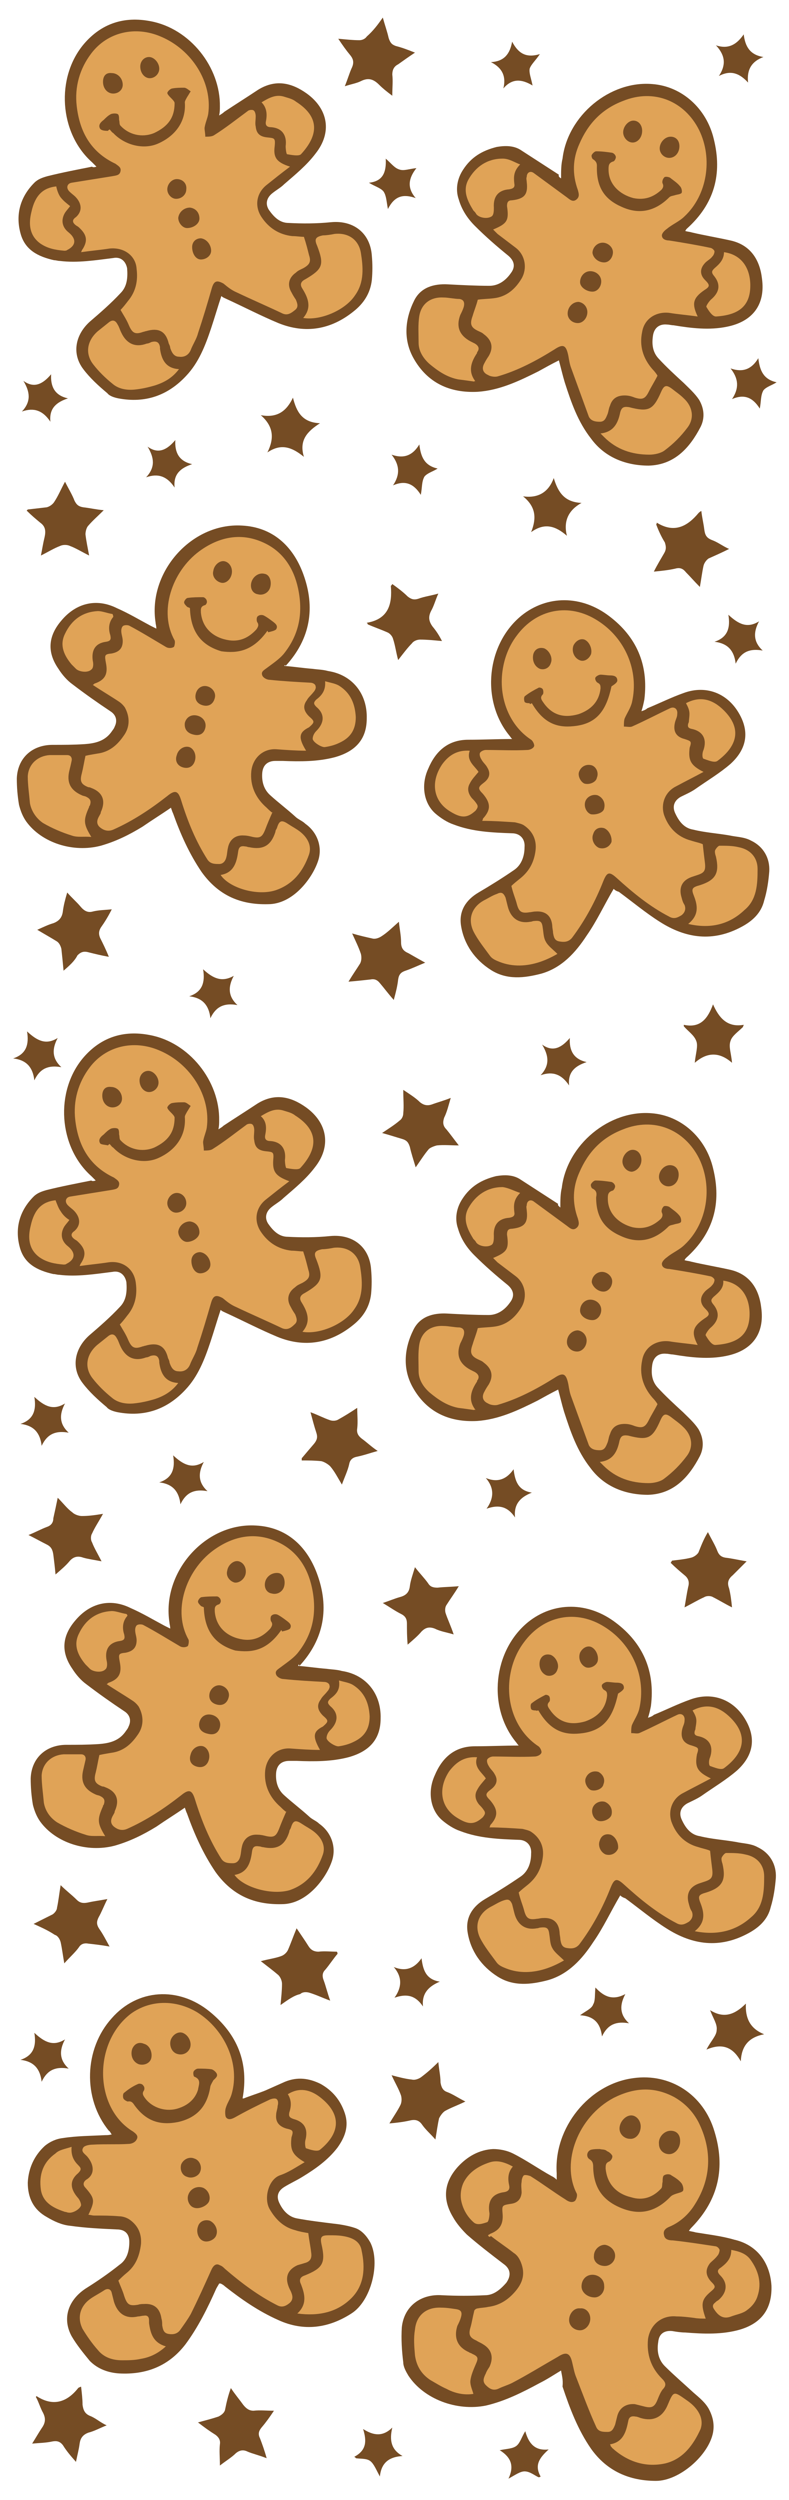 <?xml version="1.0" encoding="utf-8"?>
<!-- Generator: Adobe Illustrator 24.1.0, SVG Export Plug-In . SVG Version: 6.00 Build 0)  -->
<svg version="1.1" id="Layer_1" xmlns="http://www.w3.org/2000/svg" xmlns:xlink="http://www.w3.org/1999/xlink" x="0px" y="0px"
	 viewBox="0 0 108 342" style="enable-background:new 0 0 108 342;" xml:space="preserve">
<style type="text/css">
	.st0{fill:#754C24;}
	.st1{fill:#E0A357;}
</style>
<g>
	<g>
		<g>
			<path class="st0" d="M52.4,2.4c0.3,1.1,0.6,1.9,0.8,2.8c0.2,0.6,0.4,0.9,1,1.1c0.8,0.2,1.6,0.5,2.6,0.9c-0.9,0.6-1.6,1.1-2.3,1.6
				c-0.6,0.3-0.8,0.8-0.8,1.4c0.1,0.9,0,1.7,0,2.9c-0.8-0.6-1.3-1-1.8-1.5c-0.8-0.8-1.5-1-2.5-0.5c-0.6,0.3-1.3,0.4-2.2,0.7
				c0.4-1,0.6-1.7,0.9-2.4c0.4-0.8,0.3-1.3-0.2-1.9c-0.5-0.6-1-1.3-1.6-2.2c1.1,0.1,2,0.2,2.9,0.2c0.4,0,0.8-0.2,1-0.5
				C51.1,4.2,51.7,3.4,52.4,2.4z"/>
			<path class="st0" d="M41.3,199.5c0.5-0.6,1.1-1.3,1.7-2c0.4-0.5,0.5-0.9,0.3-1.5c-0.3-0.9-0.5-1.7-0.8-2.8
				c1.1,0.4,1.8,0.8,2.7,1.1c0.3,0.1,0.8,0.1,1.1-0.1c0.9-0.5,1.7-1,2.6-1.6c0,1,0.1,1.9,0,2.8c-0.1,0.6,0.1,1,0.6,1.4
				c0.7,0.5,1.3,1.1,2.2,1.7c-1.1,0.3-1.9,0.6-2.9,0.8c-0.5,0.1-0.9,0.4-1,1c-0.2,0.9-0.6,1.7-1,2.8c-0.6-1-1-1.8-1.6-2.5
				c-0.3-0.3-0.8-0.6-1.2-0.7c-0.9-0.1-1.8-0.1-2.7-0.1C41.3,199.7,41.3,199.6,41.3,199.5z"/>
			<path class="st0" d="M5,327.8c2.3,1.5,4.2,0.8,5.7-1.1c0.1-0.1,0.2-0.1,0.4-0.2c0.1,0.9,0.2,1.7,0.2,2.5c0.1,0.7,0.3,1.2,1,1.5
				c0.8,0.3,1.4,0.9,2.3,1.3c-1,0.4-1.7,0.8-2.5,1c-0.8,0.3-1.1,0.8-1.2,1.5c-0.1,0.8-0.3,1.5-0.5,2.5c-0.8-0.9-1.3-1.5-1.8-2.3
				c-0.4-0.5-0.8-0.6-1.4-0.5c-0.9,0.2-1.7,0.2-2.8,0.3c0.5-0.8,0.9-1.5,1.3-2.1c0.5-0.7,0.6-1.3,0.2-2.1c-0.4-0.7-0.6-1.5-1-2.2
				C4.9,328,4.9,327.9,5,327.8z"/>
			<path class="st0" d="M3.8,69.7c0.9-0.1,1.7-0.2,2.6-0.3c0.4-0.1,0.8-0.4,1-0.7C8,67.8,8.3,67,8.9,65.9c0.5,1,1,1.8,1.3,2.6
				c0.3,0.6,0.6,0.8,1.2,0.9c0.9,0.1,1.7,0.3,2.8,0.4c-0.8,0.8-1.5,1.4-2.1,2.1c-0.3,0.3-0.4,0.9-0.4,1.2c0.1,0.9,0.3,1.8,0.5,2.9
				c-1-0.5-1.8-1-2.6-1.3c-0.4-0.2-1-0.2-1.4,0C7.4,75,6.6,75.5,5.6,76c0.2-1,0.3-1.7,0.5-2.5c0.2-0.9,0.1-1.5-0.6-2
				c-0.6-0.5-1.2-1-1.8-1.6C3.6,69.9,3.7,69.8,3.8,69.7z"/>
			<path class="st0" d="M89.9,71.5c2.4,1.5,4.2,0.5,5.7-1.3c0.1-0.1,0.2-0.2,0.4-0.3c0.1,0.9,0.3,1.7,0.4,2.5
				c0.1,0.8,0.3,1.2,1.1,1.5c0.8,0.3,1.4,0.8,2.3,1.2c-1,0.5-1.9,0.9-2.8,1.3c-0.3,0.2-0.6,0.6-0.7,1c-0.2,0.9-0.3,1.8-0.5,2.9
				c-0.8-0.8-1.3-1.4-1.9-2c-0.4-0.5-0.8-0.7-1.5-0.5c-0.9,0.2-1.8,0.3-2.9,0.4c0.5-1,1-1.8,1.4-2.5c0.3-0.5,0.3-0.9,0.1-1.5
				c-0.5-0.8-0.9-1.7-1.2-2.5C89.8,71.8,89.9,71.7,89.9,71.5z"/>
			<path class="st0" d="M8.7,132.8c-0.1-1.1-0.2-2.1-0.3-3c-0.1-0.4-0.3-0.8-0.6-1c-0.8-0.5-1.7-1-2.7-1.6c0.9-0.4,1.5-0.7,2.2-0.9
				c0.8-0.3,1.2-0.8,1.3-1.6c0.1-0.8,0.3-1.6,0.6-2.6c0.7,0.8,1.3,1.3,1.8,1.9s1,0.9,1.7,0.7c0.8-0.2,1.6-0.2,2.6-0.3
				c-0.5,1-1,1.8-1.5,2.5c-0.3,0.5-0.3,0.9-0.1,1.4c0.4,0.8,0.8,1.6,1.2,2.6c-1.1-0.2-1.9-0.4-2.7-0.6c-0.7-0.2-1.1-0.1-1.6,0.4
				C10.2,131.5,9.5,132.1,8.7,132.8z"/>
			<path class="st0" d="M96.9,209.6c0.5,1,1,1.8,1.3,2.6c0.2,0.5,0.5,0.8,1.1,0.9c0.9,0.1,1.7,0.3,2.9,0.5c-0.7,0.7-1.3,1.3-1.9,1.9
				c-0.6,0.5-0.8,1-0.5,1.8c0.2,0.8,0.3,1.6,0.4,2.6c-1-0.5-1.8-1-2.6-1.4c-0.3-0.2-0.9-0.2-1.2,0c-0.9,0.4-1.7,0.9-2.7,1.4
				c0.2-1.1,0.3-1.9,0.5-2.8c0.2-0.7,0-1.2-0.5-1.6c-0.6-0.5-1.3-1.1-1.9-1.7c0.1-0.1,0.1-0.2,0.2-0.3c0.9-0.1,1.8-0.2,2.6-0.4
				c0.4-0.1,0.8-0.4,1-0.7C96,211.4,96.3,210.6,96.9,209.6z"/>
			<path class="st0" d="M55.8,225c-0.1-1.1-0.1-2-0.1-2.9c0-0.6-0.2-1-0.8-1.3c-0.8-0.4-1.5-0.9-2.5-1.5c0.9-0.3,1.6-0.6,2.3-0.8
				c0.8-0.2,1.3-0.6,1.4-1.5c0.1-0.8,0.4-1.6,0.7-2.6c0.7,0.9,1.3,1.5,1.8,2.2c0.3,0.5,0.7,0.6,1.3,0.6c0.9-0.1,1.8-0.1,2.9-0.2
				c-0.6,1-1.2,1.8-1.7,2.6c-0.2,0.3-0.2,0.8-0.1,1.1c0.3,0.9,0.7,1.7,1.1,2.9c-1-0.3-1.8-0.4-2.6-0.8c-0.8-0.3-1.3-0.1-1.8,0.4
				C57.2,223.8,56.6,224.3,55.8,225z"/>
			<path class="st0" d="M14.1,207.1c-0.6,1.1-1.1,1.8-1.5,2.7c-0.2,0.3-0.2,0.9,0,1.2c0.3,0.8,0.8,1.6,1.3,2.6
				c-1-0.2-1.8-0.3-2.5-0.5c-0.8-0.3-1.4-0.1-1.9,0.5c-0.5,0.6-1.1,1.1-1.9,1.8c-0.1-1.1-0.2-1.9-0.3-2.7c-0.1-0.7-0.3-1.1-0.9-1.4
				c-0.8-0.4-1.5-0.8-2.5-1.3c1-0.4,1.7-0.8,2.5-1.1c0.6-0.2,0.9-0.6,0.9-1.2c0.2-0.9,0.4-1.8,0.6-2.8c0.8,0.8,1.3,1.5,2,2
				c0.3,0.3,0.9,0.5,1.3,0.5C12.1,207.4,12.9,207.3,14.1,207.1z"/>
			<path class="st0" d="M31.6,326.7c0.6,0.9,1.2,1.6,1.7,2.3c0.4,0.5,0.8,0.8,1.4,0.8c0.9-0.1,1.7,0,2.8,0c-0.6,0.9-1.1,1.6-1.7,2.3
				c-0.4,0.5-0.5,0.9-0.2,1.5c0.3,0.8,0.6,1.6,0.9,2.7c-1-0.4-1.9-0.6-2.6-0.9c-0.6-0.3-1.1-0.2-1.6,0.2c-0.6,0.6-1.3,1-2.2,1.7
				c0-1.1-0.1-2,0-2.9c0.1-0.6-0.2-1-0.6-1.3c-0.8-0.5-1.5-1-2.4-1.7c1.1-0.3,1.9-0.5,2.8-0.8c0.4-0.2,0.8-0.5,0.9-0.9
				C31,328.7,31.2,327.8,31.6,326.7z"/>
			<path class="st0" d="M47.7,134.3c0.6-1,1.1-1.7,1.6-2.5c0.2-0.4,0.2-0.9,0.1-1.3c-0.3-0.9-0.7-1.7-1.2-2.8c1,0.3,1.9,0.5,2.8,0.7
				c0.4,0.1,0.9-0.1,1.2-0.3c0.8-0.5,1.5-1.2,2.4-2c0.1,1,0.3,1.9,0.3,2.8c0,0.8,0.3,1.2,1,1.5c0.7,0.4,1.4,0.8,2.3,1.3
				c-1,0.4-1.8,0.8-2.7,1.1c-0.6,0.2-0.9,0.5-1,1.2c-0.1,0.9-0.3,1.7-0.6,2.8c-0.8-0.9-1.3-1.6-1.9-2.3c-0.4-0.5-0.8-0.6-1.3-0.5
				C49.8,134.1,48.9,134.2,47.7,134.3z"/>
			<path class="st0" d="M38.4,274.3c0.1-1.1,0.2-2,0.2-2.9c0-0.4-0.2-0.9-0.5-1.2c-0.7-0.6-1.5-1.2-2.4-1.9c1.1-0.3,2-0.4,2.8-0.7
				c0.3-0.1,0.7-0.4,0.9-0.8c0.4-0.9,0.7-1.8,1.2-3c0.6,0.9,1.1,1.6,1.6,2.4c0.3,0.5,0.7,0.8,1.4,0.8c0.8-0.1,1.7,0,2.5,0
				c0.1,0.1,0.1,0.2,0.1,0.3c-0.6,0.7-1.1,1.5-1.7,2.2c-0.4,0.4-0.4,0.9-0.2,1.4c0.3,0.8,0.5,1.7,0.9,2.8c-1.1-0.4-1.9-0.8-2.9-1.1
				c-0.4-0.1-0.9-0.1-1.2,0.2C40.2,273,39.4,273.6,38.4,274.3z"/>
			<path class="st0" d="M52.3,155c0.9-0.6,1.7-1.1,2.4-1.7c0.3-0.2,0.5-0.6,0.5-1c0.1-1,0-1.9,0-3.2c0.9,0.6,1.7,1.1,2.3,1.7
				c0.5,0.4,1,0.5,1.6,0.3c0.8-0.3,1.6-0.5,2.6-0.9c-0.3,1-0.5,1.9-0.9,2.7c-0.2,0.6-0.2,1.1,0.3,1.6c0.5,0.6,1,1.3,1.7,2.2
				c-1.1,0-2-0.1-3,0c-0.4,0.1-0.9,0.3-1.1,0.5c-0.6,0.7-1.1,1.5-1.8,2.5c-0.3-1-0.6-1.9-0.8-2.8c-0.2-0.6-0.4-0.9-1.1-1.1
				C54.3,155.6,53.4,155.3,52.3,155z"/>
			<path class="st0" d="M4.6,263.2c1-0.5,1.8-0.9,2.6-1.3c0.3-0.2,0.6-0.6,0.6-0.9c0.2-0.9,0.3-1.9,0.5-3.1c0.8,0.8,1.5,1.3,2.2,2
				c0.4,0.4,0.8,0.5,1.4,0.4c0.9-0.2,1.7-0.3,2.8-0.5c-0.5,1-0.8,1.8-1.2,2.5c-0.3,0.6-0.3,1,0.1,1.6c0.5,0.7,0.9,1.5,1.4,2.4
				c-1.1-0.2-2-0.3-2.9-0.4c-0.5-0.1-1,0-1.3,0.5c-0.5,0.7-1.2,1.3-2,2.2c-0.2-1.1-0.3-2-0.5-2.9c-0.1-0.4-0.4-0.9-0.8-1
				C6.6,264.1,5.7,263.7,4.6,263.2z"/>
			<path class="st0" d="M50.2,85.2c3-0.5,3.5-2.6,3.3-5c0-0.1,0.1-0.1,0.2-0.3c0.7,0.5,1.5,1.1,2.1,1.7c0.5,0.4,0.9,0.5,1.5,0.3
				c0.8-0.3,1.7-0.4,2.7-0.7c-0.4,0.9-0.6,1.7-1,2.4c-0.4,0.8-0.3,1.4,0.2,2.1c0.5,0.6,0.9,1.2,1.3,2c-1.1-0.1-2-0.2-3-0.2
				c-0.4,0-0.9,0.2-1.1,0.5c-0.6,0.6-1.2,1.4-1.9,2.3c-0.3-1.1-0.4-2-0.7-2.9c-0.1-0.4-0.5-0.8-0.8-0.9c-0.9-0.4-1.8-0.7-2.7-1.1
				C50.4,85.4,50.3,85.3,50.2,85.2z"/>
			<path class="st0" d="M53.3,290.5c0.6-1,1.1-1.7,1.5-2.5c0.2-0.4,0.2-0.9,0.1-1.3c-0.3-0.9-0.8-1.7-1.3-2.8
				c1.1,0.3,1.9,0.5,2.8,0.6c0.4,0.1,0.9-0.1,1.2-0.3c0.8-0.6,1.5-1.2,2.4-2.1c0.1,1.1,0.3,1.9,0.3,2.8c0.1,0.6,0.3,1.1,0.9,1.3
				c0.8,0.3,1.5,0.8,2.5,1.3c-1,0.5-1.9,0.8-2.8,1.3c-0.3,0.2-0.6,0.6-0.8,1c-0.2,0.9-0.3,1.7-0.5,2.9c-0.7-0.8-1.3-1.3-1.8-2
				c-0.4-0.6-0.9-0.8-1.7-0.6C55.2,290.3,54.4,290.4,53.3,290.5z"/>
			<path class="st0" d="M93.6,140.2c2.3,0.5,3.3-0.9,4-2.8c0.8,1.8,1.9,3.2,4.2,2.8c0,0.1-0.1,0.2-0.1,0.3c-0.6,0.6-1.5,1.2-1.7,1.9
				c-0.3,0.8,0.1,1.7,0.2,3c-1.7-1.5-3.4-1.5-5.1,0c0.1-1.2,0.5-2.3,0.2-3c-0.3-0.8-1.1-1.3-1.7-2C93.6,140.4,93.6,140.3,93.6,140.2
				z"/>
			<path class="st0" d="M32,133.5c-0.8,1.5-0.8,2.8,0.5,4c-1.7-0.3-2.9,0.1-3.7,1.8c-0.2-1.8-1.1-2.8-2.9-3c1.8-0.6,2.2-1.9,1.9-3.7
				C29.2,133.9,30.4,134.4,32,133.5z"/>
			<path class="st0" d="M70.5,207.6c-1-1.5-2.2-1.8-3.9-1.2c1-1.4,1.1-2.8-0.1-4.2c1.7,0.7,2.9,0.1,3.8-1.2c0.2,1.6,0.6,2.9,2.5,3.2
				C71.3,204.8,70.3,205.7,70.5,207.6z"/>
			<path class="st0" d="M48.5,336.1c1.7-0.9,1.7-2.2,1.2-3.8c1.4,0.9,2.7,1.1,4-0.2c-0.4,1.7-0.2,3,1.4,3.9
				c-1.7,0.1-2.9,0.8-3.1,2.8c-0.5-0.9-0.8-1.7-1.3-2.1c-0.5-0.4-1.3-0.3-2-0.4C48.7,336.2,48.6,336.2,48.5,336.1z"/>
			<path class="st0" d="M67.2,8.5c1.8-0.1,2.6-1.1,2.9-2.8c0.8,1.5,1.8,2.3,3.8,1.7c-0.6,0.9-1.2,1.4-1.4,2
				c-0.1,0.6,0.2,1.3,0.4,2.3c-1.5-0.9-2.8-1-4,0.4C69.3,10.5,68.8,9.3,67.2,8.5z"/>
			<path class="st0" d="M79.6,68.8c-1.8,1-2.5,2.5-2,4.5c-1.6-1.4-3.1-1.8-4.9-0.5c0.8-2,0.6-3.5-1.1-4.9c2.1,0.3,3.5-0.6,4.2-2.5
				C76.4,67.4,77.3,68.7,79.6,68.8z"/>
			<path class="st0" d="M69.6,339.1c0.8-1.7,0.4-2.9-1.2-3.9c1-0.2,1.8-0.2,2.3-0.6c0.5-0.4,0.7-1.2,1.2-2c0.5,1.8,1.4,2.7,3.2,2.5
				c-1.2,1.1-2,2.1-1.1,3.7c-0.1,0.1-0.2,0.1-0.3,0.1c-0.6-0.3-1.2-0.8-1.9-0.8C71.2,338.1,70.5,338.6,69.6,339.1z"/>
			<path class="st0" d="M104.5,7.8c-1.6,0.6-2.3,1.7-2.1,3.5c-1.1-1.2-2.3-1.8-4-0.9c1-1.5,0.9-2.8-0.4-4.2c1.8,0.6,2.9-0.2,3.8-1.5
				C102,6.3,102.6,7.5,104.5,7.8z"/>
			<path class="st0" d="M52.8,21.7c0.8,0.7,1.2,1.3,1.9,1.5c0.6,0.2,1.3-0.1,2.3-0.2c-1.1,1.4-1.3,2.7-0.1,4.1
				c-1.7-0.6-2.9-0.3-3.8,1.5c-0.2-1-0.2-1.8-0.6-2.4c-0.4-0.5-1.2-0.7-2-1.2C52.4,24.8,52.9,23.6,52.8,21.7z"/>
			<path class="st0" d="M35.7,56.8c2.2,0.4,3.5-0.5,4.4-2.4c0.5,2,1.3,3.4,3.7,3.5c-1.7,1.1-2.9,2.3-2.2,4.6c-1.6-1.3-3.1-1.9-5-0.6
				C37.6,59.9,37.4,58.3,35.7,56.8z"/>
			<path class="st0" d="M85.6,272.8c-0.8,1.5-0.8,2.8,0.5,4c-1.7-0.3-2.9,0.1-3.7,1.8c-0.2-1.8-1.1-2.8-3-2.9
				c0.8-0.6,1.6-0.9,1.8-1.5c0.3-0.5,0.2-1.3,0.3-2.3C82.7,273.2,83.9,273.7,85.6,272.8z"/>
			<path class="st0" d="M57.6,67.7c-1-1.6-2.2-2-3.8-1.3c1-1.5,0.9-2.8-0.2-4.2c1.7,0.6,2.9,0.1,3.8-1.4c0.2,1.7,0.7,2.9,2.5,3.3
				c-0.6,0.4-1.4,0.6-1.8,1.1C57.7,65.9,57.8,66.7,57.6,67.7z"/>
			<path class="st0" d="M104.6,278.3c-2.1,0.4-3.1,1.6-3.2,3.7c-1-1.8-2.4-2.6-4.7-1.6c0.6-1.2,1.4-1.9,1.4-2.7
				c0.1-0.8-0.5-1.6-0.9-2.7c1.9,1.2,3.4,0.6,4.9-0.9C102,276,102.6,277.5,104.6,278.3z"/>
			<path class="st0" d="M78,142c-0.1,1.7,0.5,2.9,2.3,3.3c-1.5,0.5-2.6,1.3-2.4,3.2c-1-1.5-2.2-2-3.9-1.4c1.3-1.4,1.1-2.7,0.2-4.2
				C75.7,144,76.9,143.3,78,142z"/>
			<path class="st0" d="M57.9,274.5c-1-1.5-2.2-1.8-3.9-1.2c1-1.4,1.1-2.8-0.1-4.2c1.7,0.7,2.9,0.1,3.8-1.2c0.2,1.6,0.6,2.9,2.5,3.2
				C58.8,271.7,57.7,272.6,57.9,274.5z"/>
			<path class="st0" d="M104,55.9c-1-1.6-2.2-2-3.8-1.3c1-1.5,0.9-2.8-0.2-4.2c1.7,0.6,2.9,0.1,3.8-1.4c0.2,1.7,0.7,2.9,2.5,3.3
				c-0.6,0.4-1.4,0.6-1.8,1.1C104.1,54.1,104.2,54.9,104,55.9z"/>
			<path class="st0" d="M103.9,85c-0.8,1.5-0.8,2.8,0.5,4c-1.7-0.3-2.9,0.1-3.7,1.8c-0.2-1.8-1.1-2.8-2.9-3c1.8-0.6,2.2-1.9,1.9-3.7
				C101.1,85.4,102.3,86,103.9,85z"/>
			<path class="st0" d="M7.9,142c-0.8,1.5-0.8,2.8,0.5,4c-1.7-0.3-2.9,0.1-3.7,1.8c-0.2-1.8-1.1-2.8-2.9-3c1.8-0.6,2.2-1.9,1.9-3.7
				C5.1,142.4,6.3,143,7.9,142z"/>
			<path class="st0" d="M8.9,192c-0.8,1.5-0.8,2.8,0.5,4c-1.7-0.3-2.9,0.1-3.7,1.8c-0.2-1.8-1.1-2.8-2.9-3c1.8-0.6,2.2-1.9,1.9-3.7
				C6.1,192.4,7.3,193,8.9,192z"/>
			<path class="st0" d="M27.9,200c-0.8,1.5-0.8,2.8,0.5,4c-1.7-0.3-2.9,0.1-3.7,1.8c-0.2-1.8-1.1-2.8-2.9-3c1.8-0.6,2.2-1.9,1.9-3.7
				C25.1,200.4,26.3,201,27.9,200z"/>
			<path class="st0" d="M8.9,279c-0.8,1.5-0.8,2.8,0.5,4c-1.7-0.3-2.9,0.1-3.7,1.8c-0.2-1.8-1.1-2.8-2.9-3c1.8-0.6,2.2-1.9,1.9-3.7
				C6.1,279.4,7.3,280,8.9,279z"/>
			<path class="st0" d="M7,51.2c-0.1,1.7,0.5,2.9,2.3,3.3c-1.5,0.5-2.6,1.3-2.4,3.2c-1-1.5-2.2-2-3.9-1.4c1.3-1.4,1.1-2.7,0.2-4.2
				C4.7,53.2,5.9,52.5,7,51.2z"/>
			<path class="st0" d="M24,60.2c-0.1,1.7,0.5,2.9,2.3,3.3c-1.5,0.5-2.6,1.3-2.4,3.2c-1-1.5-2.2-2-3.9-1.4c1.3-1.4,1.1-2.7,0.2-4.2
				C21.7,62.2,22.9,61.5,24,60.2z"/>
		</g>
		<g>
			<path class="st0" d="M76.8,324.3c-1,0.6-1.9,1.2-2.9,1.7c-2.4,1.3-4.8,2.5-7.4,3.1c-4,0.8-8.5-0.9-10.6-4.1
				c-0.3-0.5-0.7-1.2-0.7-1.8c-0.2-1.6-0.3-3.2-0.2-4.8c0.3-2.9,2.6-4.6,5.5-4.4c2,0.1,4,0.1,5.9,0c1.2,0,2.1-0.8,2.9-1.7
				c0.7-1,0.6-1.9-0.4-2.6c-1.7-1.3-3.4-2.6-5-4c-0.7-0.7-1.4-1.5-1.9-2.4c-1.5-2.5-1.2-4.8,0.7-6.9c1.3-1.4,2.9-2.3,4.8-2.4
				c0.9,0,1.9,0.2,2.7,0.6c1.8,0.9,3.5,2.1,5.3,3.1c0.2,0.1,0.4,0.2,0.7,0.5c0-0.4,0-0.6,0-0.9c-0.4-6.2,4.4-12.2,10.5-13
				c5-0.7,9.6,2.2,11.1,7.3c1.5,4.9,0.6,9.3-3.1,13.1c-0.1,0.1-0.2,0.2-0.4,0.5c0.4,0.1,0.6,0.1,0.9,0.2c1.8,0.3,3.6,0.5,5.3,1
				c3.1,0.7,4.9,3.1,5.1,6.3c0.1,3.1-1.3,5.1-4.3,6c-2.4,0.7-5,0.6-7.5,0.4c-0.6,0-1.2-0.1-1.8-0.2c-1.1-0.1-1.8,0.4-1.9,1.5
				c-0.2,1.2,0,2.4,0.9,3.3c1.2,1.2,2.6,2.4,3.9,3.6c0.8,0.7,1.7,1.4,2.2,2.4c0.5,1,0.7,2,0.5,3.1c-0.6,3.1-4.6,6.6-7.8,6.6
				c-3.6,0-6.7-1.3-8.9-4.4c-1.8-2.6-2.9-5.5-3.9-8.5C77.1,325.5,76.9,325,76.8,324.3z"/>
			<path class="st0" d="M33.3,287.1c1-0.4,2-0.7,3-1.1c0.9-0.4,1.8-0.8,2.7-1.2c1.7-0.7,3.3-0.5,4.9,0.3c1.6,0.9,2.7,2.2,3.3,4
				c0.6,1.8,0,3.3-1,4.7c-1.3,1.7-3,2.9-4.8,4c-0.8,0.5-1.7,0.9-2.5,1.4c-0.8,0.5-1.1,1.2-0.7,2.1c0.5,1.1,1.3,2,2.5,2.2
				c1.6,0.3,3.3,0.5,4.9,0.7c1,0.1,2.1,0.3,3,0.6c0.9,0.3,1.6,1.1,2.1,2c1.4,2.8,0.1,8-2.6,9.7c-3.1,2-6.5,2.5-10,0.9
				c-2.7-1.2-5-2.8-7.3-4.6c-0.2-0.2-0.4-0.3-0.6-0.4c0,0-0.1,0-0.2,0c-0.1,0.2-0.3,0.5-0.4,0.7c-1.2,2.7-2.5,5.3-4.2,7.6
				c-2.3,3-5.4,4.2-9.1,4c-1.5-0.1-2.9-0.6-4-1.7c-0.9-1.1-1.8-2.2-2.5-3.4c-1.3-2.4-0.5-4.9,1.9-6.5c1.6-1,3.2-2.1,4.7-3.3
				c1-0.7,1.3-1.9,1.3-3.1c0-1.1-0.6-1.7-1.7-1.7c-2.2-0.1-4.3-0.2-6.4-0.5c-1.1-0.1-2.2-0.6-3.2-1.2c-1.8-1-2.6-2.6-2.6-4.7
				c0.1-2,0.9-3.7,2.3-5c0.7-0.6,1.6-1,2.5-1.1c1.9-0.3,3.9-0.3,5.8-0.4c0.3,0,0.5,0,0.9-0.1c-0.2-0.2-0.2-0.4-0.4-0.5
				c-3.6-4.4-3.4-11.2,0.4-15.4c3.5-4,9.1-4.4,13.4-0.9c3.8,3.1,5.4,7,4.5,11.9C33.3,287,33.3,287.1,33.3,287.1
				C33.4,287.2,33.4,287.2,33.3,287.1z"/>
			<path class="st0" d="M76.8,24.4c0-1,0-1.9,0.2-2.7c0.7-5.9,6.5-10.7,12.3-10.2c4,0.3,7.4,3.3,8.4,7.5c1.2,4.8,0.1,8.9-3.7,12.3
				c0,0-0.1,0.1-0.2,0.3c0.3,0.1,0.6,0.1,0.9,0.2c1.7,0.4,3.5,0.7,5.3,1.1c2.7,0.6,4,2.6,4.3,5.2c0.5,3.6-1.3,5.9-4.8,6.6
				c-2.4,0.5-4.9,0.2-7.3-0.2c-0.3,0-0.6-0.1-0.9-0.1c-1-0.1-1.7,0.4-1.9,1.4c-0.2,1.2-0.1,2.3,0.7,3.2c1.1,1.2,2.3,2.3,3.5,3.4
				c0.7,0.7,1.5,1.4,2.1,2.3c0.7,1.2,0.8,2.5,0.2,3.7c-1.5,2.9-3.6,5.2-7.1,5.3c-3.1,0-6-1.1-7.9-3.7c-1.8-2.3-2.7-4.9-3.6-7.7
				c-0.3-1-0.5-1.9-0.8-3c-1,0.5-1.9,1-2.8,1.5c-2.6,1.3-5.3,2.6-8.3,2.8c-3.8,0.2-6.9-1.2-8.8-4.6c-1.4-2.5-1.2-5.3,0.1-7.9
				c0.9-1.8,2.7-2.3,4.6-2.2c1.9,0.1,3.8,0.2,5.7,0.2c1.2,0,2.2-0.7,2.9-1.7c0.7-0.9,0.5-1.7-0.3-2.4c-1.6-1.3-3.1-2.6-4.6-4.1
				c-1-1-1.8-2.2-2.2-3.6c-0.5-1.4-0.2-2.9,0.6-4.1c1.1-1.7,2.6-2.6,4.6-3.1c1.2-0.2,2.4-0.2,3.4,0.5c1.7,1.1,3.4,2.2,5.1,3.3
				C76.4,24.1,76.6,24.3,76.8,24.4z"/>
			<path class="st0" d="M13.2,22.8c-0.2-0.2-0.4-0.4-0.6-0.6c-4.5-4-5-11.6-1.1-16.2c2.4-2.8,5.5-3.8,9.1-3.1
				c5.4,1,9.6,6.3,9.5,11.7c0,0.4,0,0.7-0.1,1.2c0.3-0.2,0.5-0.3,0.7-0.5c1.5-1,3.1-2,4.6-3c2.4-1.5,4.6-1,6.7,0.5
				c2.9,2.1,3.5,5.3,1.2,8.2c-1.2,1.6-2.8,2.9-4.3,4.2c-0.5,0.5-1.1,0.8-1.7,1.3c-0.7,0.6-0.9,1.4-0.4,2.2c0.7,1,1.5,1.8,2.7,1.8
				c1.9,0.1,3.8,0.1,5.8-0.1c3.1-0.3,5.4,1.5,5.6,4.6c0.1,1.1,0.1,2.2,0,3.3c-0.2,1.8-1.1,3.2-2.5,4.3c-3.1,2.5-6.6,3.1-10.3,1.6
				c-2.4-1-4.7-2.2-7.1-3.3c-0.2-0.1-0.5-0.2-0.7-0.4c-0.5,1.5-0.9,2.9-1.4,4.4c-0.8,2.4-1.7,4.7-3.4,6.5c-2.5,2.7-5.6,3.8-9.3,3.1
				c-0.5-0.1-1.2-0.3-1.5-0.7c-1.2-1-2.4-2.1-3.3-3.3c-1.6-2.1-1.1-4.7,0.9-6.5c1.4-1.2,2.9-2.5,4.2-3.9c0.9-0.9,1-2.1,0.9-3.4
				c-0.2-1-0.9-1.6-1.9-1.4c-2.4,0.3-4.9,0.7-7.3,0.4c-0.3,0-0.5-0.1-0.8-0.1c-2.2-0.5-4-1.4-4.6-3.7c-0.7-2.6,0-5,1.9-6.9
				c0.5-0.5,1.1-0.7,1.8-0.9c2-0.5,4.1-0.9,6.1-1.3C12.7,22.9,12.9,22.9,13.2,22.8z"/>
			<path class="st0" d="M38.9,91.1c1.3,0.1,2.6,0.3,3.9,0.4c0.7,0.1,1.4,0.1,2.1,0.3c3.3,0.5,5.4,3.1,5.3,6.5c0,2.8-1.5,4.5-4.4,5.3
				c-2.3,0.6-4.7,0.6-7.1,0.5c-0.3,0-0.6,0-1,0c-1.1,0-1.7,0.6-1.8,1.6c-0.1,1.2,0.2,2.3,1.1,3.1c1.1,1,2.3,1.9,3.4,2.9
				c0.4,0.4,1,0.6,1.4,1c1.7,1.2,2.4,3.3,1.7,5.2c-0.8,2.3-3.4,5.8-6.8,5.8c-3.8,0.1-6.8-1.2-9.1-4.4c-1.7-2.5-2.9-5.2-3.9-8
				c-0.1-0.2-0.2-0.5-0.3-0.8c-1.3,0.9-2.6,1.7-3.9,2.6c-1.8,1.1-3.6,2-5.7,2.6c-3.8,1-8.1-0.4-10.2-3.3c-0.5-0.7-0.8-1.5-1-2.3
				c-0.2-1.2-0.3-2.4-0.3-3.6c0.1-2.8,2.1-4.6,4.9-4.6c1.4,0,2.9,0,4.4-0.1c1.4-0.1,2.7-0.4,3.6-1.6c0.2-0.3,0.4-0.5,0.5-0.8
				c0.4-0.8,0.2-1.6-0.6-2.1c-1.8-1.2-3.5-2.4-5.2-3.7c-0.7-0.5-1.4-1.3-1.9-2.1c-1.6-2.3-1.4-4.5,0.4-6.6c2-2.4,4.8-3.1,7.6-1.7
				c1.6,0.7,3.1,1.6,4.6,2.4c0.2,0.1,0.4,0.2,0.8,0.4c0-0.4-0.1-0.6-0.1-0.8c-1.1-6.9,4.9-13.7,11.8-13.3c4.2,0.2,7,2.8,8.4,6.6
				c1.7,4.6,1,8.9-2.4,12.6C39,90.9,39,91,38.9,91.1z"/>
			<path class="st0" d="M84,121.6c-1.3,2.2-2.3,4.4-3.7,6.4c-1.5,2.3-3.4,4.4-6.2,5.2c-2.3,0.6-4.7,0.9-6.9-0.5
				c-2.2-1.4-3.7-3.5-4.1-6.1c-0.3-2,0.7-3.5,2.4-4.5c1.7-1,3.3-2,4.9-3.1c1-0.7,1.4-1.9,1.4-3.1c0.1-1.1-0.6-1.9-1.7-1.9
				c-2.7-0.1-5.4-0.2-8-1.2c-0.9-0.3-1.8-0.9-2.5-1.5c-1.6-1.4-2-3.9-1-6.1c1-2.4,2.7-4,5.5-4c2,0,4-0.1,6-0.1
				c-0.2-0.2-0.3-0.4-0.4-0.5c-3.9-4.8-3.1-12.5,1.7-16.4c3.5-2.8,8.2-2.8,12,0.1c3.7,2.8,5.4,6.6,4.8,11.4c-0.1,0.5-0.2,1-0.4,1.6
				c0.3-0.1,0.6-0.2,0.8-0.4c1.7-0.7,3.3-1.5,5-2.1c3-1.1,5.9,0,7.5,2.7c1.5,2.5,1.2,4.9-1.1,7c-1.5,1.3-3.2,2.3-4.9,3.5
				c-0.6,0.4-1.3,0.7-1.9,1c-0.9,0.5-1.2,1.3-0.8,2.2c0.5,1.1,1.2,2.1,2.5,2.3c1.6,0.4,3.3,0.5,5,0.8c0.9,0.2,2,0.2,2.9,0.7
				c1.7,0.8,2.6,2.4,2.5,4.2c-0.1,1.3-0.3,2.7-0.7,4c-0.4,1.7-1.6,2.8-3.1,3.6c-3.9,2.1-7.6,1.6-11.2-0.7c-1.9-1.2-3.7-2.7-5.6-4.1
				C84.3,121.9,84.1,121.7,84,121.6z"/>
			<path class="st0" d="M76.7,165.2c0-1,0-1.9,0.2-2.7c0.7-5.9,6.5-10.7,12.3-10.2c4,0.3,7.4,3.3,8.4,7.5c1.2,4.8,0.1,8.9-3.7,12.3
				c0,0-0.1,0.1-0.2,0.3c0.3,0.1,0.6,0.1,0.9,0.2c1.7,0.4,3.5,0.7,5.3,1.1c2.7,0.6,4,2.6,4.3,5.2c0.5,3.6-1.3,5.9-4.8,6.6
				c-2.4,0.5-4.9,0.2-7.3-0.2c-0.3,0-0.6-0.1-0.9-0.1c-1-0.1-1.7,0.4-1.9,1.4c-0.2,1.2-0.1,2.3,0.7,3.2c1.1,1.2,2.3,2.3,3.5,3.4
				c0.7,0.7,1.5,1.4,2.1,2.3c0.7,1.2,0.8,2.5,0.2,3.7c-1.5,2.9-3.6,5.2-7.1,5.3c-3.1,0-6-1.1-7.9-3.7c-1.8-2.3-2.7-4.9-3.6-7.7
				c-0.3-1-0.5-1.9-0.8-3c-1,0.5-1.9,1-2.8,1.5c-2.6,1.3-5.3,2.6-8.3,2.8c-3.8,0.2-6.9-1.2-8.8-4.6c-1.4-2.5-1.2-5.3,0.1-7.9
				c0.9-1.8,2.7-2.3,4.6-2.2c1.9,0.1,3.8,0.2,5.7,0.2c1.2,0,2.2-0.7,2.9-1.7c0.7-0.9,0.5-1.7-0.3-2.4c-1.6-1.3-3.1-2.6-4.6-4.1
				c-1-1-1.8-2.2-2.2-3.6c-0.5-1.4-0.2-2.9,0.6-4.1c1.1-1.7,2.6-2.6,4.6-3.1c1.2-0.2,2.4-0.2,3.4,0.5c1.7,1.1,3.4,2.2,5.1,3.3
				C76.3,164.9,76.5,165,76.7,165.2z"/>
			<path class="st0" d="M13.1,161.5c-0.2-0.2-0.4-0.4-0.6-0.6c-4.5-4-5-11.6-1.1-16.2c2.4-2.8,5.5-3.8,9.1-3.1
				c5.4,1,9.6,6.3,9.5,11.7c0,0.4,0,0.7-0.1,1.2c0.3-0.2,0.5-0.3,0.7-0.5c1.5-1,3.1-2,4.6-3c2.4-1.5,4.6-1,6.7,0.5
				c2.9,2.1,3.5,5.3,1.2,8.2c-1.2,1.6-2.8,2.9-4.3,4.2c-0.5,0.5-1.1,0.8-1.7,1.3c-0.7,0.6-0.9,1.4-0.4,2.2c0.7,1,1.5,1.8,2.7,1.8
				c1.9,0.1,3.8,0.1,5.8-0.1c3.1-0.3,5.4,1.5,5.6,4.6c0.1,1.1,0.1,2.2,0,3.3c-0.2,1.8-1.1,3.2-2.5,4.3c-3.1,2.5-6.6,3.1-10.3,1.6
				c-2.4-1-4.7-2.2-7.1-3.3c-0.2-0.1-0.5-0.2-0.7-0.4c-0.5,1.5-0.9,2.9-1.4,4.4c-0.8,2.4-1.7,4.7-3.4,6.5c-2.5,2.7-5.6,3.8-9.3,3.1
				c-0.5-0.1-1.2-0.3-1.5-0.7c-1.2-1-2.4-2.1-3.3-3.3c-1.6-2.1-1.1-4.7,0.9-6.5c1.4-1.2,2.9-2.5,4.2-3.9c0.9-0.9,1-2.1,0.9-3.4
				c-0.2-1-0.9-1.6-1.9-1.4c-2.4,0.3-4.9,0.7-7.3,0.4c-0.3,0-0.5-0.1-0.8-0.1c-2.2-0.5-4-1.4-4.6-3.7c-0.7-2.6,0-5,1.9-6.9
				c0.5-0.5,1.1-0.7,1.8-0.9c2-0.5,4.1-0.9,6.1-1.3C12.6,161.6,12.8,161.6,13.1,161.5z"/>
			<path class="st0" d="M40.8,227.9c1.3,0.1,2.6,0.3,3.9,0.4c0.7,0.1,1.4,0.1,2.1,0.3c3.3,0.5,5.4,3.1,5.3,6.5
				c0,2.8-1.5,4.5-4.4,5.3c-2.3,0.6-4.7,0.6-7.1,0.5c-0.3,0-0.6,0-1,0c-1.1,0-1.7,0.6-1.8,1.6c-0.1,1.2,0.2,2.3,1.1,3.1
				c1.1,1,2.3,1.9,3.4,2.9c0.4,0.4,1,0.6,1.4,1c1.7,1.2,2.4,3.3,1.7,5.2c-0.8,2.3-3.4,5.8-6.8,5.8c-3.8,0.1-6.8-1.2-9.1-4.4
				c-1.7-2.5-2.9-5.2-3.9-8c-0.1-0.2-0.2-0.5-0.3-0.8c-1.3,0.9-2.6,1.7-3.9,2.6c-1.8,1.1-3.6,2-5.7,2.6c-3.8,1-8.1-0.4-10.2-3.3
				c-0.5-0.7-0.8-1.5-1-2.3c-0.2-1.2-0.3-2.4-0.3-3.6c0.1-2.8,2.1-4.6,4.9-4.6c1.4,0,2.9,0,4.4-0.1c1.4-0.1,2.7-0.4,3.6-1.6
				c0.2-0.3,0.4-0.5,0.5-0.8c0.4-0.8,0.2-1.6-0.6-2.1c-1.8-1.2-3.5-2.4-5.2-3.7c-0.7-0.5-1.4-1.3-1.9-2.1c-1.6-2.3-1.4-4.5,0.4-6.6
				c2-2.4,4.8-3.1,7.6-1.7c1.6,0.7,3.1,1.6,4.6,2.4c0.2,0.1,0.4,0.2,0.8,0.4c0-0.4-0.1-0.6-0.1-0.8c-1.1-6.9,4.9-13.7,11.8-13.3
				c4.2,0.2,7,2.8,8.4,6.6c1.7,4.6,1,8.9-2.4,12.6C40.9,227.6,40.9,227.7,40.8,227.9z"/>
			<path class="st0" d="M84.9,259.3c-1.3,2.2-2.3,4.4-3.7,6.4c-1.5,2.3-3.4,4.4-6.2,5.2c-2.3,0.6-4.7,0.9-6.9-0.5
				c-2.2-1.4-3.7-3.5-4.1-6.1c-0.3-2,0.7-3.5,2.4-4.5c1.7-1,3.3-2,4.9-3.1c1-0.7,1.4-1.9,1.4-3.1c0.1-1.1-0.6-1.9-1.7-1.9
				c-2.7-0.1-5.4-0.2-8-1.2c-0.9-0.3-1.8-0.9-2.5-1.5c-1.6-1.4-2-3.9-1-6.1c1-2.4,2.7-4,5.5-4c2,0,4-0.1,6-0.1
				c-0.2-0.2-0.3-0.4-0.4-0.5c-3.9-4.8-3.1-12.5,1.7-16.4c3.5-2.8,8.2-2.8,12,0.1c3.7,2.8,5.4,6.6,4.8,11.4c-0.1,0.5-0.2,1-0.4,1.6
				c0.3-0.1,0.6-0.2,0.8-0.4c1.7-0.7,3.3-1.5,5-2.1c3-1.1,5.9,0,7.5,2.7c1.5,2.5,1.2,4.9-1.1,7c-1.5,1.3-3.2,2.3-4.9,3.5
				c-0.6,0.4-1.3,0.7-1.9,1c-0.9,0.5-1.2,1.3-0.8,2.2c0.5,1.1,1.2,2.1,2.5,2.3c1.6,0.4,3.3,0.5,5,0.8c0.9,0.2,2,0.2,2.9,0.7
				c1.7,0.8,2.6,2.4,2.5,4.2c-0.1,1.3-0.3,2.7-0.7,4c-0.4,1.7-1.6,2.8-3.1,3.6c-3.9,2.1-7.6,1.6-11.2-0.7c-1.9-1.2-3.7-2.7-5.6-4.1
				C85.3,259.6,85.1,259.5,84.9,259.3z"/>
		</g>
	</g>
	<g>
		<g>
			<path class="st1" d="M66.8,305.8c0.1-0.1,0.2-0.1,0.3-0.2c1.3-0.5,1.8-1.3,1.7-2.7c-0.1-1.2-0.1-1.2,1.1-1.4
				c0.9-0.1,1.4-0.6,1.5-1.5c0-0.5-0.1-1,0-1.5c0-0.3,0.1-0.7,0.3-0.9c0.2-0.1,0.6,0,0.9,0.1c1.6,1,3.2,2.2,4.8,3.2
				c0.4,0.3,0.9,0.5,1.3,0.2c0.2-0.2,0.4-0.8,0.2-1.1c-2.1-4.2,0.2-10.4,5.1-13c2.8-1.4,5.5-1.6,8.3-0.1c1.4,0.8,2.5,1.9,3.3,3.4
				c1.9,3.8,1.8,7.7-0.5,11.3c-0.8,1.3-2,2.4-3.4,3c-0.5,0.2-1,0.5-0.8,1.2c0.1,0.6,0.7,0.7,1.2,0.7c1.9,0.2,3.8,0.5,5.8,0.8
				c0.2,0,0.5,0.2,0.6,0.5c0,0.2-0.1,0.6-0.3,0.8c-0.3,0.4-0.7,0.7-1,1c-0.7,0.9-0.6,1.7,0.1,2.5c0.7,0.7,0.7,0.8,0,1.4
				c-1.3,1.1-1.4,1.7-0.7,3.7c-0.5,0-1.1,0-1.6-0.1c-0.8-0.1-1.6-0.2-2.4-0.2c-2-0.2-3.6,1.1-3.9,3.1c-0.2,2.1,0.4,3.9,1.9,5.4
				c0.5,0.5,0.7,0.9,0.1,1.5c-0.3,0.4-0.5,0.9-0.7,1.4c-0.4,1-0.8,1.2-1.9,0.9c-0.4-0.1-0.8-0.2-1.2-0.3c-1.2-0.1-2.1,0.5-2.4,1.6
				c-0.1,0.4-0.2,0.8-0.3,1.2c-0.2,0.5-0.4,1-1,1c-0.7,0-1.3,0-1.6-0.7c-1-2.2-1.8-4.4-2.7-6.7c-0.3-0.7-0.4-1.4-0.6-2.2
				c-0.3-1.2-0.8-1.4-1.9-0.7c-2.1,1.2-4.2,2.5-6.3,3.6c-0.6,0.3-1.3,0.5-1.9,0.8c-0.7,0.3-1.2,0-1.7-0.5c-0.5-0.5-0.3-1,0-1.6
				c0.1-0.3,0.3-0.6,0.5-0.9c0.6-1.3,0.3-2.4-0.9-3.1c-0.3-0.2-0.6-0.3-0.9-0.5c-0.9-0.4-1.1-0.8-0.8-1.8c0.2-0.7,0.3-1.4,0.5-2.2
				c0-0.2,0.3-0.4,0.5-0.4c0.5-0.1,1-0.1,1.4-0.2c1.6-0.2,2.8-1,3.8-2.2c1-1.2,1.3-2.4,0.7-3.9c-0.2-0.5-0.5-1-1-1.3
				c-1-0.8-2.1-1.5-3.1-2.3C67,306.1,66.9,306,66.8,305.8z M82.1,294L82.1,294c-0.4,0-0.8,0-1.2,0.1c-0.6,0.2-0.7,1-0.2,1.3
				c0.5,0.3,0.5,0.7,0.5,1.2c0.1,2.8,1.4,4.5,3.9,5.5c2.5,1,4.7,0.5,6.7-1.6c0.2-0.2,0.5-0.3,0.8-0.4c0.3-0.1,0.8-0.2,0.9-0.4
				c0.1-0.2,0-0.7-0.2-1c-0.4-0.5-0.9-0.8-1.4-1.1c-0.2-0.2-0.7-0.2-1,0c-0.2,0.1-0.2,0.6-0.2,0.9c-0.1,0.3,0,0.7-0.2,0.9
				c-1.1,1.2-2.5,1.7-4.1,1.2c-2.1-0.5-3.3-1.9-3.5-3.9c0-0.5,0-0.8,0.5-1c0.2-0.1,0.5-0.5,0.4-0.8c-0.1-0.2-0.4-0.5-0.7-0.6
				C82.8,294,82.4,294.1,82.1,294z M81.1,311.2c-0.9,0-1.5,0.7-1.5,1.6c0,0.8,0.8,1.5,1.8,1.5c0.7,0,1.4-0.7,1.3-1.6
				C82.7,311.8,81.9,311.2,81.1,311.2z M87.7,290.9c0-0.8-0.6-1.5-1.3-1.5c-0.8,0-1.6,0.9-1.6,1.8c0,0.8,0.7,1.4,1.4,1.4
				C87,292.7,87.7,291.9,87.7,290.9z M93.1,292.9c0-0.9-0.5-1.4-1.3-1.4c-0.9,0-1.7,0.9-1.6,1.8c0,0.8,0.6,1.4,1.4,1.4
				C92.4,294.7,93.1,293.9,93.1,292.9z M77.9,317.4c0,0.8,0.7,1.4,1.5,1.4c0.7,0,1.4-0.7,1.4-1.6c0-0.8-0.6-1.5-1.4-1.4
				C78.6,315.7,77.9,316.5,77.9,317.4z M82.8,310c0.7,0,1.4-0.6,1.4-1.4c0-0.8-0.7-1.4-1.4-1.5c-0.8,0-1.5,0.7-1.5,1.5
				C81.2,309.4,81.9,310,82.8,310z"/>
			<path class="st1" d="M83.5,334.4c1.8-0.3,2.2-1.7,2.5-3.2c0.1-0.6,0.5-0.7,1-0.6c0.2,0,0.4,0.1,0.7,0.2c1.7,0.5,3-0.1,3.7-1.8
				c0.8-1.9,0.8-1.9,2.5-0.7c0.3,0.2,0.7,0.5,1,0.8c0.9,0.9,1.4,2,1,3.2c-1,2.2-2.4,4.1-4.8,4.7c-2.7,0.6-5.2-0.2-7.3-2.1
				c-0.1-0.1-0.1-0.2-0.2-0.2C83.6,334.6,83.6,334.6,83.5,334.4z"/>
			<path class="st1" d="M64.8,327.5c-1.3,0.2-2.6-0.1-3.7-0.7c-0.7-0.3-1.5-0.8-2.2-1.2c-1.2-0.8-1.9-1.9-2.1-3.4
				c-0.1-1.2-0.2-2.3,0-3.5c0.2-2,1.6-3.1,3.6-3c0.7,0,1.3,0.1,2,0.2c0.7,0.1,0.9,0.4,0.7,1.1c-0.1,0.4-0.3,0.8-0.5,1.2
				c-0.5,1.6,0,2.9,1.6,3.6c0.1,0.1,0.3,0.1,0.4,0.2c0.9,0.4,0.9,0.6,0.5,1.5c-0.3,0.7-0.6,1.4-0.7,2.1
				C64.3,326.2,64.6,326.8,64.8,327.5z"/>
			<path class="st1" d="M70.2,296.4c-0.7,0.8-0.7,1.7-0.5,2.6c0.1,0.5-0.1,0.8-0.7,0.9c-1.6,0.2-2.3,1.2-2,2.9
				c0,0.4-0.1,1.1-0.3,1.2c-0.6,0.2-1.4,0.5-1.9,0c-0.9-0.8-1.5-1.9-1.7-3.1c-0.1-0.7,0-1.5,0.3-2.2c0.7-1.5,2.1-2.4,3.7-2.9
				C68.1,295.5,69.1,295.8,70.2,296.4z"/>
			<path class="st1" d="M100.1,307.8c1.1,0.2,2,0.5,2.6,1.3c1.1,1.5,1.6,3.2,1,5c-0.2,0.7-0.7,1.4-1.4,1.9c-0.6,0.5-1.4,0.6-2.2,0.9
				c-1,0.4-1.7,0-2.3-0.9c-0.3-0.4-0.3-0.7,0.1-1c0.1-0.1,0.2-0.2,0.4-0.3c1.2-1,1.4-2.3,0.3-3.4c-0.5-0.5-0.4-0.8,0.1-1.1
				C99.6,309.5,100.1,308.9,100.1,307.8z"/>
		</g>
		<g>
			<path class="st1" d="M96.3,105.6c-1.3,0.7-2.5,1.3-3.8,2c-1.4,0.7-2.1,2.3-1.6,3.9c0.6,1.7,1.8,3,3.7,3.5
				c0.6,0.2,1.2,0.3,1.6,0.5c0.1,1,0.2,1.8,0.3,2.6c0.1,1-0.1,1.3-1,1.6c-0.3,0.1-0.6,0.2-0.9,0.3c-1.3,0.5-1.7,1.5-1.3,2.8
				c0.1,0.4,0.2,0.7,0.4,1c0.2,0.5,0.1,1-0.4,1.4c-0.5,0.3-1,0.6-1.7,0.2c-2.7-1.4-5-3.3-7.2-5.3c-1-0.9-1.3-0.8-1.8,0.4
				c-1.1,2.8-2.5,5.4-4.3,7.8c-0.5,0.6-1.1,0.6-1.7,0.5c-0.7-0.1-0.8-0.6-0.9-1.2c0-0.3-0.1-0.6-0.1-0.9c-0.1-1.4-0.9-2.1-2.3-2
				c-0.3,0-0.6,0.1-0.8,0.1c-1.2,0.2-1.5-0.1-1.8-1.3c-0.2-0.7-0.5-1.4-0.7-2.3c0.3-0.3,0.8-0.7,1.3-1.1c1.2-1,1.8-2.2,2-3.7
				c0.2-1.5-0.4-2.7-1.6-3.5c-0.3-0.2-0.8-0.3-1.2-0.4c-1.5-0.1-3-0.2-4.5-0.2c0.1-0.2,0.1-0.2,0.1-0.3c1.1-1.2,1.1-2.1,0-3.4
				c-0.7-0.7-0.7-0.9,0.1-1.5c0.8-0.6,1-1.3,0.5-2.1c-0.2-0.4-0.6-0.7-0.8-1.1c-0.2-0.3-0.3-0.7-0.2-0.9c0.1-0.2,0.5-0.4,0.8-0.4
				c1.9,0,3.8,0.1,5.7,0c0.3,0,0.8-0.2,0.9-0.5c0.1-0.1-0.1-0.7-0.4-0.9c-3.2-2.1-4.6-6.2-3.8-10.1c0.3-1.5,0.9-2.9,1.8-4.1
				c2.7-3.7,7.2-4.6,11.1-2.1c3.8,2.4,5.7,6.9,4.7,11.2c-0.2,0.8-0.7,1.5-1,2.2c-0.1,0.3-0.1,0.7-0.1,1.1c0.4,0,0.8,0.1,1.1,0
				c1.8-0.8,3.5-1.7,5.2-2.5c0.6-0.3,1.1,0.1,1,0.8c0,0.4-0.2,0.7-0.3,1.1c-0.3,1.2,0.1,2,1.3,2.3c0.9,0.3,1,0.3,0.7,1.2
				C94.2,104,94.5,104.7,96.3,105.6z M72.8,96.2c1.8,3.1,3.9,3.4,6.1,3.1c2.8-0.4,4.1-2.1,4.8-5.4c0.3-0.2,0.8-0.5,0.8-0.8
				c0-0.6-0.5-0.7-1-0.7c-0.4,0-0.9-0.1-1.3-0.1c-0.2,0-0.6,0.2-0.7,0.4s0.1,0.6,0.3,0.7c0.4,0.2,0.4,0.4,0.4,0.8
				c-0.2,1.8-1.3,2.9-3,3.5c-2.1,0.6-3.7,0.1-4.9-1.7c-0.2-0.3-0.4-0.6,0-1c0.1-0.1,0.1-0.5,0-0.7c-0.1-0.2-0.5-0.3-0.6-0.2
				c-0.6,0.3-1.3,0.7-1.8,1.1c-0.2,0.1-0.2,0.5-0.1,0.8c0.1,0.2,0.5,0.2,0.7,0.2C72.5,96.4,72.6,96.3,72.8,96.2z M82.7,110.6
				c0.2-0.8-0.2-1.5-0.9-1.8c-0.7-0.2-1.5,0.2-1.7,0.9s0.2,1.5,0.8,1.7C81.6,111.5,82.6,111.2,82.7,110.6z M73.9,91.5
				c0.6,0.2,1.3-0.1,1.5-0.8c0.3-0.7-0.2-1.7-0.9-2c-0.7-0.2-1.3,0.1-1.5,0.8C72.8,90.4,73.2,91.2,73.9,91.5z M80.9,89.5
				c0.2-0.7-0.2-1.7-0.9-2c-0.6-0.2-1.2,0.2-1.5,0.8c-0.3,0.8,0.1,1.7,0.8,2C79.9,90.6,80.6,90.2,80.9,89.5z M82.7,113.3
				c-0.7-0.2-1.3,0.1-1.5,0.8c-0.3,0.7,0.1,1.6,0.8,1.9c0.7,0.2,1.4-0.1,1.7-0.8C83.8,114.5,83.4,113.6,82.7,113.3z M81,104.7
				c-0.7-0.2-1.4,0.1-1.7,0.8c-0.3,0.6,0.2,1.5,0.7,1.7c0.7,0.2,1.6-0.2,1.7-0.8C82,105.7,81.6,104.9,81,104.7z"/>
			<path class="st1" d="M76.3,130.5c-0.7,0.4-1.5,0.8-2.4,1.1c-1.8,0.6-3.7,0.7-5.5,0c-0.5-0.2-1-0.4-1.3-0.8
				c-0.8-1.1-1.7-2.2-2.3-3.4c-0.8-1.7-0.2-3.3,1.4-4.2c0.6-0.3,1.2-0.7,1.8-0.9c0.6-0.3,0.9-0.2,1.2,0.5c0.1,0.4,0.2,0.8,0.3,1.2
				c0.4,1.6,1.5,2.4,3.1,2.1c0.2,0,0.3-0.1,0.5-0.1c0.9-0.1,1.1,0.1,1.2,1c0.1,0.6,0.1,1.3,0.4,1.8C75,129.4,75.7,129.9,76.3,130.5z
				"/>
			<path class="st1" d="M94.2,126.4c1.5-1.2,1.3-2.5,0.8-3.8c-0.4-1-0.3-1.2,0.8-1.5c2.2-0.7,2.7-1.7,2.2-3.9
				c-0.1-0.3-0.2-0.7-0.1-0.9c0.1-0.2,0.4-0.6,0.6-0.6c0.9,0,1.8,0,2.6,0.2c1.6,0.3,2.6,1.4,2.6,3c0,2.1-0.1,4.2-1.8,5.6
				C99.8,126.5,97.2,127.1,94.2,126.4z"/>
			<path class="st1" d="M64.3,102.7c-0.5,1.4,0.7,2.1,1.2,2.9c-0.5,0.6-0.9,1-1.2,1.6c-0.4,0.7-0.2,1.4,0.3,2
				c0.2,0.2,0.4,0.4,0.6,0.7c0.3,0.4,0.2,0.6-0.1,1c-1.1,1-1.9,1.1-3.5,0.1c-2.3-1.4-2.7-4-1.1-6.4
				C61.5,103.2,62.7,102.6,64.3,102.7z"/>
			<path class="st1" d="M93.9,96.2c1.9-1,3.6-0.6,5.2,1c2.5,2.5,1.8,4.9-0.9,6.9c-0.4,0.3-1.3-0.1-1.9-0.3c-0.2-0.1-0.2-0.8,0-1.2
				c0.5-1.5-0.1-2.6-1.7-2.9c-0.4-0.1-0.5-0.3-0.4-0.7c0.1-0.2,0.1-0.3,0.1-0.4C94.4,97.6,94.5,97.3,93.9,96.2z"/>
		</g>
		<g>
			<path class="st1" d="M41.9,102.7c-1.4,0-2.7-0.1-4.1-0.2c-1.8-0.1-3.2,1.2-3.4,3c-0.2,2,0.6,3.7,2.1,5c0.2,0.2,0.5,0.5,0.8,0.7
				c0,0,0,0,0-0.1c-0.4,0.9-0.7,1.6-1,2.4c-0.4,1-0.7,1.2-1.7,1c-0.4-0.1-0.8-0.2-1.2-0.2c-1.2-0.1-2,0.6-2.2,1.7
				c-0.1,0.4-0.1,0.8-0.2,1.2c-0.1,0.5-0.4,1-1,1c-0.6,0-1.2,0-1.6-0.6c-1.6-2.5-2.7-5.2-3.6-8.1c-0.4-1.3-0.8-1.5-1.9-0.6
				c-2.3,1.8-4.7,3.4-7.4,4.6c-0.7,0.3-1.3,0.1-1.8-0.3c-0.6-0.5-0.4-1.1-0.1-1.6c0.1-0.2,0.2-0.3,0.2-0.5c0.7-1.5,0.3-2.7-1.3-3.3
				c-0.2-0.1-0.3-0.1-0.4-0.1c-1-0.4-1.2-0.8-0.9-1.9c0.2-0.8,0.3-1.5,0.5-2.4c0.4-0.1,1-0.2,1.6-0.3c1.6-0.2,2.7-1.1,3.6-2.4
				c0.9-1.2,0.9-2.6,0.2-3.9c-0.2-0.3-0.5-0.6-0.8-0.8c-1.2-0.8-2.4-1.5-3.6-2.3c0.2-0.1,0.2-0.2,0.3-0.2c1.4-0.5,1.8-1.3,1.5-2.8
				c-0.2-1.1-0.2-1.2,0.8-1.3c1-0.2,1.5-0.7,1.5-1.7c0-0.5-0.2-0.9-0.2-1.4c0-0.3,0.1-0.6,0.3-0.7c0.2-0.1,0.6-0.1,0.8,0
				c1.7,0.9,3.3,1.9,5,2.9c0.3,0.2,0.8,0.2,1.1,0c0.1-0.1,0.2-0.7,0.1-0.9c-2.2-3.9-0.4-9.4,3.4-12.2c2.6-1.9,5.6-2.6,8.7-1.2
				c2.7,1.2,4.2,3.5,4.8,6.3c0.7,3.3,0.2,6.3-2,9c-0.6,0.7-1.5,1.3-2.3,1.9c-0.4,0.3-0.8,0.5-0.6,1c0.1,0.3,0.6,0.6,1,0.6
				c1.9,0.2,3.8,0.3,5.6,0.4c0.3,0,0.7,0.2,0.7,0.5c0.1,0.2-0.1,0.6-0.3,0.8c-0.3,0.4-0.7,0.7-0.9,1.1c-0.6,0.8-0.4,1.5,0.3,2.2
				c0.8,0.7,0.8,0.8,0,1.5C40.9,100.2,40.8,100.9,41.9,102.7z M36.6,86.3c0,0,0.1,0.1,0.1,0.2c0.4-0.1,0.9-0.2,1.1-0.4
				c0.3-0.5-0.1-0.8-0.5-1.1c-0.4-0.3-0.8-0.6-1.2-0.8c-0.2-0.1-0.6-0.1-0.8,0.1c-0.2,0.1-0.2,0.6-0.1,0.8c0.3,0.4,0.1,0.7-0.1,1
				c-1,1.1-2.2,1.7-3.7,1.5c-2.1-0.3-3.7-1.6-3.9-3.8c0-0.4-0.1-0.8,0.5-1c0.2,0,0.4-0.4,0.3-0.6c0-0.2-0.3-0.5-0.5-0.5
				c-0.7,0-1.4,0-2.1,0.1c-0.2,0-0.5,0.4-0.5,0.6c0,0.2,0.2,0.4,0.4,0.6c0.1,0.1,0.3,0.1,0.4,0.2c0.1,3.3,1.6,5.1,4.3,5.9
				C32.5,89.4,34.6,89.1,36.6,86.3z M26.5,100.5c0.8,0.2,1.4-0.1,1.6-0.9c0.2-0.8-0.3-1.5-1.1-1.7c-0.8-0.2-1.5,0.2-1.7,1
				C25.2,99.7,25.6,100.3,26.5,100.5z M34.4,79.7c-0.2,0.8,0.2,1.5,0.9,1.6c0.7,0.2,1.5-0.2,1.7-1c0.2-0.8-0.1-1.7-0.8-1.8
				C35.4,78.3,34.6,78.9,34.4,79.7z M31.7,78.6c0.2-0.8-0.2-1.6-0.9-1.8c-0.7-0.2-1.5,0.5-1.6,1.3c-0.2,0.7,0.3,1.4,1,1.6
				C30.8,79.9,31.5,79.4,31.7,78.6z M25.1,105c0.8,0.2,1.4-0.2,1.6-1c0.2-0.8-0.2-1.6-0.8-1.8c-0.7-0.2-1.5,0.3-1.7,1.1
				C23.9,104.1,24.3,104.8,25.1,105z M26.8,94.9c-0.2,0.8,0.2,1.4,1,1.6s1.4-0.2,1.6-1c0.2-0.7-0.3-1.4-1-1.6
				C27.7,93.7,27,94.1,26.8,94.9z"/>
			<path class="st1" d="M30.2,119.7c1.8-0.3,2.2-1.7,2.4-3.2c0.1-0.7,0.4-0.8,1-0.7c0.2,0,0.3,0.1,0.5,0.1c1.9,0.4,3-0.2,3.6-2.1
				c0-0.2,0.1-0.3,0.2-0.5c0.3-1,0.6-1.2,1.5-0.6c0.6,0.4,1.2,0.7,1.7,1.1c1,0.8,1.6,1.9,1.2,3.1c-0.8,2.3-2.2,4.1-4.6,4.9
				C35.2,122.6,31.4,121.5,30.2,119.7z"/>
			<path class="st1" d="M12.5,114.5c-1-0.1-1.9,0.1-2.7-0.2c-1.3-0.4-2.7-1-3.9-1.7C5,112,4.3,111,4.1,109.9
				c-0.1-1.2-0.3-2.5-0.3-3.7c0.1-1.7,1.4-2.8,3-2.9c0.8,0,1.6,0,2.4,0c0.5,0,0.7,0.4,0.6,0.8c-0.1,0.5-0.2,0.9-0.3,1.3
				c-0.4,1.6,0.1,2.7,1.7,3.4c0.2,0.1,0.4,0.1,0.6,0.2c0.6,0.3,0.7,0.6,0.5,1.2c-0.1,0.1-0.1,0.1-0.1,0.2
				C11.4,112.2,11.4,112.7,12.5,114.5z"/>
			<path class="st1" d="M15.5,84.4c-0.6,0.7-0.7,1.6-0.4,2.5c0.1,0.5,0.1,0.8-0.6,0.9C13,88,12.5,89,12.7,90.4
				c0.1,0.4,0.1,1-0.2,1.2c-0.5,0.5-1.7,0.3-2.1-0.1c-0.2-0.2-0.4-0.4-0.6-0.6c-1-1.2-1.7-2.6-0.9-4.2c0.9-1.9,2.4-3,4.5-3.1
				c0.6,0,1.3,0.3,2,0.4C15.5,84.2,15.5,84.3,15.5,84.4z"/>
			<path class="st1" d="M44.5,93.2c0.7,0.2,1.4,0.3,1.9,0.6c1.6,1,2.2,2.5,2.3,4.3c0,1.7-0.7,2.8-2.2,3.5c-0.6,0.3-1.3,0.5-2,0.6
				c-0.4,0.1-1.6-0.6-1.7-1.1c0-0.4,0.2-0.8,0.5-1.1c1.1-1.1,1.2-2.3,0-3.3c-0.4-0.4-0.4-0.6,0-1C44.1,95.1,44.6,94.4,44.5,93.2z"/>
		</g>
		<g>
			<path class="st1" d="M39.7,22.8c-1.2,0.9-2.2,1.7-3.2,2.5c-1.4,1.1-1.7,2.9-0.7,4.4c1,1.5,2.4,2.4,4.2,2.6c0.6,0,1.1,0.1,1.6,0.1
				c0.3,0.9,0.5,1.7,0.7,2.5c0.3,0.9,0.1,1.3-0.8,1.8c-0.4,0.2-0.7,0.3-1,0.6c-1,0.7-1.2,1.7-0.6,2.7c0.2,0.4,0.4,0.7,0.6,1
				c0.2,0.5,0.4,1-0.1,1.4s-1,0.8-1.7,0.5c-2.1-1-4.2-1.9-6.3-2.9c-0.7-0.3-1.2-0.7-1.8-1.2c-0.9-0.5-1.3-0.4-1.6,0.6
				c-0.6,2.1-1.2,4.1-1.9,6.2c-0.2,0.8-0.7,1.5-1,2.3c-0.3,0.7-0.9,1-1.6,0.9c-0.7,0-1-0.6-1.2-1.2c0-0.2-0.1-0.4-0.2-0.6
				c-0.4-1.7-1.4-2.2-3.1-1.7c-0.1,0-0.3,0.1-0.4,0.1c-1.1,0.4-1.5,0.2-2-1c-0.3-0.7-0.7-1.3-1.1-2c0.3-0.3,0.7-0.8,1-1.2
				c1.1-1.3,1.4-2.8,1.2-4.4C18.6,35,17,33.8,15,34c-1.3,0.2-2.5,0.3-3.9,0.5c0.1-0.2,0.1-0.3,0.2-0.4c0.7-1.1,0.6-1.9-0.3-2.8
				c-0.2-0.2-0.3-0.3-0.5-0.4c-0.6-0.4-0.7-0.8-0.1-1.2c1-0.9,0.7-2-0.1-2.8c-0.2-0.2-0.5-0.4-0.8-0.7c-0.5-0.5-0.3-1.1,0.3-1.2
				c1.9-0.3,3.7-0.6,5.6-0.9c0.5-0.1,1-0.1,1.1-0.7c0.1-0.5-0.3-0.7-0.7-1c-3.4-1.6-4.9-4.4-5.3-7.9c-0.3-2.6,0.4-5.1,2-7.2
				c2.2-2.9,6-3.8,9.5-2.3c4.3,1.8,7.1,6.3,6.5,10.6c-0.1,0.6-0.4,1.2-0.5,1.9c0,0.4,0.1,0.7,0.1,1.2c0.4,0,0.9,0,1.2-0.2
				c1.6-1,3.1-2.2,4.6-3.3c0.2-0.2,0.7-0.2,0.8-0.1c0.2,0.1,0.3,0.5,0.3,0.8c0,0.5-0.1,1,0,1.4c0.1,1,0.6,1.4,1.6,1.5
				c1,0.1,1.1,0.1,1,1.2C37.4,21.5,37.8,22.2,39.7,22.8z M14.8,17.9c0-0.1,0.1-0.1,0.2-0.2c0.2,0.2,0.3,0.4,0.5,0.5
				c1.5,1.6,4,2.3,6,1.5c2.4-1,4-3,3.8-5.7c0-0.2,0.2-0.5,0.3-0.7c0.2-0.3,0.3-0.5,0.5-0.8c-0.3-0.2-0.6-0.5-0.9-0.5
				c-0.5,0-1.1,0-1.6,0.1c-0.2,0-0.6,0.3-0.7,0.6c0,0.2,0.3,0.5,0.5,0.7s0.5,0.5,0.5,0.7c0,2-0.9,3.2-2.8,4.1
				c-1.7,0.7-3.5,0.2-4.6-1c-0.2-0.2-0.1-0.5-0.2-0.8c0-0.3,0-0.7-0.2-0.8c-0.2-0.1-0.6-0.1-0.9,0c-0.4,0.2-0.7,0.5-1,0.8
				c-0.4,0.3-0.8,0.7-0.5,1.2C13.9,17.9,14.5,17.9,14.8,17.9z M27.3,29.9c0-0.8-0.5-1.4-1.3-1.5c-0.8,0-1.5,0.6-1.6,1.4
				c0,0.7,0.6,1.4,1.2,1.4C26.5,31.2,27.3,30.6,27.3,29.9z M14.1,11.2c0,0.9,0.6,1.6,1.4,1.6c0.7,0,1.3-0.5,1.3-1.2
				c0-0.9-0.7-1.6-1.5-1.6C14.5,9.9,14.1,10.4,14.1,11.2z M19.2,9.1c0,0.9,0.6,1.6,1.3,1.6c0.7,0,1.3-0.6,1.3-1.3
				c0-0.8-0.7-1.6-1.4-1.6C19.7,7.8,19.2,8.4,19.2,9.1z M27.5,35.5c0.7,0,1.4-0.5,1.4-1.2c0-0.8-0.6-1.6-1.4-1.7
				c-0.7,0-1.2,0.5-1.2,1.2C26.3,34.7,26.8,35.5,27.5,35.5z M24.2,24.5c-0.7,0-1.3,0.7-1.3,1.4c0,0.7,0.6,1.3,1.2,1.3
				c0.8,0,1.4-0.6,1.4-1.3C25.6,25.1,25,24.5,24.2,24.5z"/>
			<path class="st1" d="M24.5,50.5c-0.9,1.2-2,1.8-3.2,2.2c-1,0.3-1.9,0.5-2.9,0.6c-1.1,0.1-2.2-0.1-3-0.8c-1-0.8-1.9-1.7-2.6-2.6
				c-1.2-1.5-0.9-3.3,0.6-4.6c0.5-0.4,1-0.8,1.5-1.2c0.5-0.4,0.9-0.3,1.2,0.3c0.2,0.3,0.3,0.7,0.5,1.1c0.7,1.5,1.9,2.1,3.5,1.5
				c0.2,0,0.4-0.1,0.6-0.2c0.7-0.2,1.1,0,1.2,0.7c0,0.1,0,0.2,0,0.2C22.1,49.2,22.7,50.4,24.5,50.5z"/>
			<path class="st1" d="M41.5,43.5c1.2-1.4,0.7-2.7-0.1-4c-0.4-0.6-0.2-1,0.4-1.3c2.4-1.4,2.6-2,1.6-4.6c-0.4-0.9-0.2-1.2,0.8-1.4
				c0.5,0,1.1-0.1,1.6-0.2c1.9-0.2,3.3,0.8,3.6,2.6c0.3,1.9,0.5,4-0.8,5.8C47.3,42.4,43.9,43.9,41.5,43.5z"/>
			<path class="st1" d="M35.8,14c1-0.6,1.9-1.1,3-0.8c0.6,0.2,1.2,0.3,1.7,0.7c3.3,2.1,3.1,4.6,0.7,7.2c-0.3,0.3-1.3,0.1-1.9,0
				c-0.1,0-0.2-0.7-0.2-1.1c0.2-1.5-0.5-2.5-2-2.6c-0.6,0-0.8-0.3-0.7-0.8C36.6,15.6,36.5,14.7,35.8,14z"/>
			<path class="st1" d="M9.6,28.2c-0.3,0.4-0.5,0.6-0.7,0.9c-0.6,1-0.4,2,0.5,2.7c1.1,0.9,1,1.8-0.2,2.4c-0.1,0.1-0.3,0.1-0.4,0.1
				c-1.2-0.1-2.3-0.3-3.3-1c-1.5-1.1-1.6-2.7-1.2-4.3c0.5-2.3,1.6-3.3,3.4-3.5C7.8,26,8,26.6,8.3,27C8.7,27.5,9.1,27.8,9.6,28.2z"/>
		</g>
		<g>
			<path class="st1" d="M95.5,43.3c-1.4-0.2-2.7-0.3-3.9-0.5c-1.8-0.2-3.4,0.8-3.7,2.6c-0.4,1.9,0.1,3.6,1.4,5.1
				c0.3,0.3,0.6,0.7,0.7,0.9c-0.4,0.8-0.8,1.4-1.2,2.2c-0.5,1-0.9,1.1-1.9,0.8c-0.5-0.2-0.9-0.3-1.4-0.3c-1,0-1.7,0.4-2,1.4
				c-0.2,0.4-0.2,0.9-0.4,1.3c-0.2,0.5-0.4,0.9-1,0.9c-0.6,0-1.2-0.1-1.5-0.7c-0.8-2.2-1.6-4.4-2.4-6.6c-0.2-0.5-0.3-1.1-0.4-1.7
				c-0.3-1.5-0.7-1.7-1.9-0.9c-2.4,1.5-5,2.9-7.8,3.7c-0.4,0.1-1,0-1.3-0.2c-0.7-0.3-0.9-0.9-0.5-1.6c0.2-0.4,0.4-0.7,0.6-1
				c0.7-1.2,0.4-2.2-0.7-3c-0.2-0.2-0.5-0.3-0.7-0.4c-1.1-0.5-1.2-1-0.8-2.1c0.2-0.7,0.5-1.4,0.7-2.2c0.6-0.1,1.4-0.1,2.2-0.2
				c1.7-0.2,2.9-1.2,3.8-2.7c0.8-1.4,0.5-3.2-0.8-4.2c-0.8-0.6-1.7-1.3-2.5-1.9c-0.2-0.2-0.4-0.4-0.6-0.6c1.9-0.8,2.2-1.2,1.9-3.2
				c0-0.6,0.2-0.8,0.7-0.8c1.7-0.2,2.2-0.8,2-2.5c0-0.2-0.1-0.5,0-0.7c0-0.6,0.5-0.9,1-0.5c1.5,1.1,3,2.2,4.5,3.3
				c0.4,0.3,0.8,0.7,1.3,0.3c0.5-0.4,0.3-0.9,0.2-1.3c-0.8-2.2-0.7-4.3,0.2-6.3c1.2-2.8,3.1-4.8,6-5.9c4.2-1.7,8.4,0,10.4,4
				c1.9,3.9,1.1,8.9-2,11.8c-0.7,0.7-1.7,1.1-2.4,1.7c-0.3,0.2-0.7,0.6-0.7,0.9c0,0.5,0.5,0.7,1,0.7c1.9,0.3,3.7,0.6,5.6,1
				c0.2,0,0.6,0.3,0.6,0.5s-0.1,0.5-0.3,0.7c-0.3,0.4-0.8,0.6-1.1,1c-0.6,0.7-0.6,1.5,0.1,2.2c0.7,0.7,0.7,0.9-0.1,1.4
				C94.8,40.8,94.7,41.6,95.5,43.3z M81.7,23c0,2.7,1.1,4.3,3.4,5.3c2.4,1.1,4.6,0.6,6.5-1.3c0.2-0.2,0.5-0.2,0.8-0.3
				c0.3-0.1,0.7-0.1,0.9-0.3c0.1-0.2,0-0.7-0.2-0.9c-0.4-0.5-0.9-0.8-1.4-1.2c-0.2-0.1-0.7-0.2-0.8,0c-0.2,0.2-0.3,0.6-0.2,0.8
				c0.2,0.4,0,0.7-0.2,0.9c-1.1,1-2.3,1.4-3.8,1.1c-1.9-0.5-3.4-1.9-3.4-3.9c0-0.5,0-0.9,0.6-1.1c0.2,0,0.4-0.4,0.4-0.6
				c0-0.2-0.2-0.5-0.5-0.6c-0.7-0.1-1.4-0.2-2.2-0.2c-0.2,0-0.5,0.3-0.6,0.5c-0.1,0.2,0.1,0.6,0.2,0.6C81.8,22.2,81.7,22.6,81.7,23z
				 M81.1,39.9c0.7,0,1.2-0.7,1.2-1.4c0-0.8-0.7-1.4-1.5-1.4c-0.8,0-1.4,0.7-1.4,1.5C79.4,39.3,80.3,39.9,81.1,39.9z M93,20
				c0-0.8-0.5-1.3-1.2-1.3c-0.8,0-1.5,0.8-1.5,1.6c0,0.7,0.6,1.3,1.3,1.3C92.4,21.6,93,20.9,93,20z M87.9,17.9
				c0-0.8-0.5-1.4-1.2-1.4c-0.7,0-1.4,0.8-1.4,1.6c0,0.7,0.6,1.4,1.3,1.4C87.3,19.5,87.9,18.8,87.9,17.9z M79.1,44.2
				c0.7,0,1.3-0.7,1.3-1.5c0-0.7-0.5-1.3-1.2-1.4c-0.8,0-1.5,0.7-1.5,1.6C77.7,43.6,78.3,44.2,79.1,44.2z M82.7,35.9
				c0.7,0,1.2-0.7,1.2-1.4c0-0.7-0.7-1.3-1.4-1.3c-0.8,0-1.4,0.7-1.4,1.4C81.2,35.3,81.9,35.9,82.7,35.9z"/>
			<path class="st1" d="M64.9,52.2c-0.7-0.1-1.4-0.2-2.2-0.3c-1.5-0.3-2.7-1.1-3.9-2.1c-0.9-0.8-1.5-1.8-1.5-2.9
				c0-1.2-0.1-2.5,0.1-3.7c0.3-1.7,1.6-2.6,3.3-2.5c0.7,0,1.5,0.2,2.2,0.2c0.6,0.1,0.7,0.5,0.6,1c-0.1,0.4-0.3,0.8-0.5,1.2
				c-0.6,1.6-0.1,2.8,1.4,3.6c0.2,0.1,0.4,0.2,0.6,0.3c0.5,0.3,0.7,0.7,0.3,1.2c0,0,0,0,0,0.1c-0.8,1.2-1.3,2.5-0.2,3.9
				C65,52.1,65,52.1,64.9,52.2z"/>
			<path class="st1" d="M82.2,59.3c1.8-0.2,2.4-1.4,2.7-2.9c0.2-0.7,0.5-0.8,1.2-0.7c2.7,0.7,3.3,0.4,4.4-2.1c0.4-0.9,0.7-1,1.5-0.4
				c0.5,0.4,1.1,0.8,1.6,1.3c1.2,1.1,1.5,2.7,0.5,4c-0.9,1.2-1.9,2.2-3.1,3.1c-0.5,0.4-1.4,0.6-2.1,0.6c-2.4,0-4.5-0.7-6.2-2.4
				C82.5,59.6,82.4,59.5,82.2,59.3z"/>
			<path class="st1" d="M99.1,34.5c2.2,0.3,3.5,1.9,3.6,4.3c0.1,3.1-1.6,4.3-4.7,4.5c-0.5,0-1-0.8-1.3-1.3c-0.1-0.1,0.3-0.7,0.6-1
				c1.2-1,1.4-2.1,0.4-3.3c-0.4-0.5-0.2-0.7,0.1-1C98.5,36.1,99.1,35.5,99.1,34.5z"/>
			<path class="st1" d="M71.2,22.5c-0.9,0.9-0.9,1.7-0.8,2.6c0.1,0.5-0.1,0.7-0.7,0.8c-1.5,0.1-2.2,1-2.1,2.5c0,0.4,0,1-0.3,1.2
				c-0.6,0.4-1.7,0.2-2.1-0.3c-0.1-0.2-0.2-0.3-0.4-0.5c-0.8-1.3-1.5-2.7-0.7-4.2c1-1.8,2.6-2.9,4.7-2.9
				C69.7,21.7,70.4,22.2,71.2,22.5z"/>
		</g>
		<g>
			<path class="st1" d="M41.7,295.8c-1.2,0.7-2.2,1.4-3.4,1.8c-1.6,0.6-2.2,3.2-1.4,4.6c0.8,1.4,1.9,2.5,3.5,2.9
				c0.6,0.2,1.2,0.3,1.8,0.4c0.1,0.9,0.3,1.8,0.4,2.7c0.1,0.7-0.1,1.2-0.9,1.4c-0.3,0.1-0.7,0.2-1,0.3c-1.3,0.6-1.7,1.6-1.2,2.9
				c0.1,0.3,0.3,0.6,0.4,0.9c0.2,0.5,0.2,1-0.3,1.4c-0.5,0.4-1,0.6-1.6,0.3c-2.6-1.3-5-3.1-7.2-5c-0.2-0.2-0.4-0.4-0.7-0.5
				c-0.5-0.3-0.9,0-1.2,0.7c-0.9,2-1.8,4-2.8,6c-0.4,0.7-0.9,1.4-1.4,2.1c-0.4,0.6-1,0.7-1.6,0.6c-0.7-0.1-0.8-0.6-0.9-1.2
				c0-0.3,0-0.6-0.1-0.9c-0.2-1.4-1-2.1-2.4-2c-0.2,0-0.5,0-0.8,0.1c-1.2,0.2-1.5,0-1.9-1.2c-0.2-0.7-0.5-1.3-0.8-2.1
				c0.3-0.3,0.7-0.7,1.2-1.1c1.2-1,1.7-2.3,1.9-3.9c0.1-1.4-0.4-2.5-1.5-3.3c-0.4-0.3-1-0.5-1.5-0.5c-1.1-0.1-2.2-0.1-3.4-0.1
				c-0.3,0-0.5-0.1-0.8-0.1c0.9-1.9,0.9-2.2-0.4-3.7c-0.4-0.4-0.3-0.8,0.1-1.1c1.2-0.7,1.1-2,0.2-3.1c-0.3-0.4-1-0.7-0.6-1.3
				c0.2-0.3,0.9-0.4,1.3-0.4c1.7-0.1,3.3,0,4.9-0.1c0.4,0,0.9-0.2,1.1-0.6c0.3-0.5-0.1-0.8-0.5-1.1c-5.3-3.2-5.5-12.1-0.3-16.1
				c2.6-1.9,6.1-2,9.1-0.2c3.8,2.4,5.9,7.1,4.7,11.2c-0.2,0.7-0.6,1.2-0.8,1.9c-0.1,0.3-0.1,0.9,0,1.2c0.3,0.5,0.8,0.3,1.2,0.1
				c1.6-0.9,3.2-1.7,4.9-2.5c0.3-0.1,0.7-0.2,0.9,0c0.2,0.2,0.2,0.6,0.1,0.9c0,0.4-0.2,0.8-0.2,1.2c-0.1,1,0.4,1.6,1.4,1.9
				c0.9,0.2,1,0.3,0.7,1.2C39.7,294.1,40,294.8,41.7,295.8z M27.1,285.9c-0.4,1.3-1.4,2.1-2.6,2.5c-1.7,0.6-3.6,0-4.6-1.3
				c-0.3-0.4-0.5-0.7-0.2-1.1c0.1-0.2,0.1-0.5-0.1-0.7c-0.1-0.2-0.5-0.3-0.7-0.2c-0.7,0.3-1.3,0.7-1.9,1.2c-0.2,0.1-0.2,0.6-0.1,0.8
				c0.1,0.2,0.5,0.4,0.6,0.4c0.5-0.1,0.7,0.2,0.9,0.5c1.6,2.2,3.5,2.8,6,2.3c2.6-0.6,4-2.2,4.4-4.9c0.1-0.3,0.3-0.6,0.4-0.8
				c0.2-0.2,0.6-0.5,0.5-0.8c0-0.2-0.4-0.6-0.7-0.7c-0.6-0.1-1.2-0.1-1.9-0.1c-0.2,0-0.5,0.2-0.6,0.4c-0.1,0.2,0,0.7,0.1,0.7
				C27.6,284.5,27.2,285.2,27.1,285.9z M26.5,302c0.7,0.3,1.8-0.2,2.1-0.8c0.3-0.7-0.1-1.6-0.8-1.9c-0.8-0.3-1.7,0.1-2,0.9
				C25.5,300.9,25.9,301.8,26.5,302z M25,278.1c-0.6-0.2-1.3,0.2-1.6,0.9c-0.3,0.8,0.1,1.8,0.9,2c0.7,0.2,1.4-0.1,1.7-0.8
				C26.3,279.4,25.8,278.4,25,278.1z M18.1,280.3c-0.3,0.9,0.1,1.8,0.9,2.1c0.7,0.2,1.5-0.1,1.7-0.8c0.2-0.8-0.2-1.8-1-2
				C19,279.3,18.4,279.6,18.1,280.3z M29.6,305.8c0.3-0.8-0.2-1.7-0.9-2c-0.7-0.2-1.4,0.1-1.6,0.8c-0.3,0.8,0.1,1.8,0.8,2
				C28.5,306.8,29.4,306.4,29.6,305.8z M27.4,297.1c0.3-0.7-0.1-1.6-0.8-1.8c-0.7-0.3-1.5,0.1-1.8,0.8c-0.2,0.7,0.1,1.5,0.8,1.7
				C26.3,298.1,27.2,297.7,27.4,297.1z"/>
			<path class="st1" d="M40.7,316.5c1.4-1.3,1-2.7,0.5-4c-0.3-0.6-0.1-1,0.5-1.2c2.5-1,2.9-1.7,2.3-4.3c-0.2-1,0-1.2,1-1.2
				c0.7,0,1.3,0,1.9,0.1c1.3,0.2,2.4,0.7,2.6,2c0.5,2.3,0.4,4.7-1.4,6.5C46.2,316.3,43.7,316.9,40.7,316.5z"/>
			<path class="st1" d="M22.7,321c-1.1,1-2.2,1.5-3.4,1.7c-0.9,0.2-1.7,0.2-2.6,0.2c-1.3,0-2.5-0.4-3.3-1.4
				c-0.8-0.9-1.5-1.9-2.1-2.9c-0.8-1.6-0.3-3.2,1.2-4.2c0.6-0.4,1.2-0.7,1.8-1.1c0.5-0.3,0.9-0.1,1,0.4c0.1,0.4,0.2,0.8,0.3,1.2
				c0.5,1.6,1.6,2.4,3.3,2c0.3,0,0.5-0.1,0.8-0.1c0.5-0.1,0.7,0.2,0.7,0.6c0,0.1,0,0.2,0,0.4C20.6,319.3,21,320.5,22.7,321z"/>
			<path class="st1" d="M9.8,293.7c-0.1,1.2,0.3,1.9,0.9,2.5c0.4,0.4,0.5,0.6,0,1.1c-1.2,1-1.1,2.1-0.1,3.3c0.3,0.3,0.5,0.8,0.5,1.1
				c-0.2,0.6-1.2,1.1-1.7,1c-0.2,0-0.3-0.1-0.5-0.1c-1.5-0.5-3-1.2-3.3-3c-0.3-2.1,0.3-3.8,2-5C8.1,294.1,8.9,294,9.8,293.7z"/>
			<path class="st1" d="M39.4,286.5c1.6-1,3.1-0.6,4.4,0.4c3.1,2.4,2.7,5,0,7.2c-0.4,0.3-1.3,0-1.9-0.2c-0.1,0-0.2-0.7-0.1-1.1
				c0.4-1.5-0.1-2.5-1.6-2.9c-0.6-0.2-0.7-0.4-0.6-0.9C39.9,288.1,39.9,287.3,39.4,286.5z"/>
		</g>
		<g>
			<path class="st1" d="M97.3,243.3c-1.3,0.7-2.5,1.3-3.8,2c-1.4,0.7-2.1,2.3-1.6,3.9c0.6,1.7,1.8,3,3.7,3.5
				c0.6,0.2,1.2,0.3,1.6,0.5c0.1,1,0.2,1.8,0.3,2.6c0.1,1-0.1,1.3-1,1.6c-0.3,0.1-0.6,0.2-0.9,0.3c-1.3,0.5-1.7,1.5-1.3,2.8
				c0.1,0.4,0.2,0.7,0.4,1c0.2,0.5,0.1,1-0.4,1.4c-0.5,0.3-1,0.6-1.7,0.2c-2.7-1.4-5-3.3-7.2-5.3c-1-0.9-1.3-0.8-1.8,0.4
				c-1.1,2.8-2.5,5.4-4.3,7.8c-0.5,0.6-1.1,0.6-1.7,0.5c-0.7-0.1-0.8-0.6-0.9-1.2c0-0.3-0.1-0.6-0.1-0.9c-0.1-1.4-0.9-2.1-2.3-2
				c-0.3,0-0.6,0.1-0.8,0.1c-1.2,0.2-1.5-0.1-1.8-1.3c-0.2-0.7-0.5-1.4-0.7-2.3c0.3-0.3,0.8-0.7,1.3-1.1c1.2-1,1.8-2.2,2-3.7
				c0.2-1.5-0.4-2.7-1.6-3.5c-0.3-0.2-0.8-0.3-1.2-0.4c-1.5-0.1-3-0.2-4.5-0.2c0.1-0.2,0.1-0.2,0.1-0.3c1.1-1.2,1.1-2.1,0-3.4
				c-0.7-0.7-0.7-0.9,0.1-1.5c0.8-0.6,1-1.3,0.5-2.1c-0.2-0.4-0.6-0.7-0.8-1.1c-0.2-0.3-0.3-0.7-0.2-0.9c0.1-0.2,0.5-0.4,0.8-0.4
				c1.9,0,3.8,0.1,5.7,0c0.3,0,0.8-0.2,0.9-0.5c0.1-0.1-0.1-0.7-0.4-0.9c-3.2-2.1-4.6-6.2-3.8-10.1c0.3-1.5,0.9-2.9,1.8-4.1
				c2.7-3.7,7.2-4.6,11.1-2.1c3.8,2.4,5.7,6.9,4.7,11.2c-0.2,0.8-0.7,1.5-1,2.2c-0.1,0.3-0.1,0.7-0.1,1.1c0.4,0,0.8,0.1,1.1,0
				c1.8-0.8,3.5-1.7,5.2-2.5c0.6-0.3,1.1,0.1,1,0.8c0,0.4-0.2,0.7-0.3,1.1c-0.3,1.2,0.1,2,1.3,2.3c0.9,0.3,1,0.3,0.7,1.2
				C95.1,241.7,95.4,242.4,97.3,243.3z M73.7,234c1.8,3.1,3.9,3.4,6.1,3.1c2.8-0.4,4.1-2.1,4.8-5.4c0.3-0.2,0.8-0.5,0.8-0.8
				c0-0.6-0.5-0.7-1-0.7c-0.4,0-0.9-0.1-1.3-0.1c-0.2,0-0.6,0.2-0.7,0.4c-0.1,0.2,0.1,0.6,0.3,0.7c0.4,0.2,0.4,0.4,0.4,0.8
				c-0.2,1.8-1.3,2.9-3,3.5c-2.1,0.6-3.7,0.1-4.9-1.7c-0.2-0.3-0.4-0.6,0-1c0.1-0.1,0.1-0.5,0-0.7c-0.1-0.2-0.5-0.3-0.6-0.2
				c-0.6,0.3-1.3,0.7-1.8,1.1c-0.2,0.1-0.2,0.5-0.1,0.8c0.1,0.2,0.5,0.2,0.7,0.2C73.4,234.1,73.5,234,73.7,234z M83.7,248.3
				c0.2-0.8-0.2-1.5-0.9-1.8c-0.7-0.2-1.5,0.2-1.7,0.9c-0.2,0.7,0.2,1.5,0.8,1.7C82.5,249.3,83.5,248.9,83.7,248.3z M74.8,229.2
				c0.6,0.2,1.3-0.1,1.5-0.8c0.3-0.7-0.2-1.7-0.9-2c-0.7-0.2-1.3,0.1-1.5,0.8C73.7,228.1,74.1,228.9,74.8,229.2z M81.8,227.3
				c0.2-0.7-0.2-1.7-0.9-2c-0.6-0.2-1.2,0.2-1.5,0.8c-0.3,0.8,0.1,1.7,0.8,2C80.8,228.3,81.6,227.9,81.8,227.3z M83.6,251
				c-0.7-0.2-1.3,0.1-1.5,0.8c-0.3,0.7,0.1,1.6,0.8,1.9c0.7,0.2,1.4-0.1,1.7-0.8C84.7,252.2,84.3,251.3,83.6,251z M81.9,242.4
				c-0.7-0.2-1.4,0.1-1.7,0.8c-0.3,0.6,0.2,1.5,0.7,1.7c0.7,0.2,1.6-0.2,1.7-0.8C82.9,243.4,82.5,242.7,81.9,242.4z"/>
			<path class="st1" d="M77.2,268.2c-0.7,0.4-1.5,0.8-2.4,1.1c-1.8,0.6-3.7,0.7-5.5,0c-0.5-0.2-1-0.4-1.3-0.8
				c-0.8-1.1-1.7-2.2-2.3-3.4c-0.8-1.7-0.2-3.3,1.4-4.2c0.6-0.3,1.2-0.7,1.8-0.9s0.9-0.2,1.2,0.5c0.1,0.4,0.2,0.8,0.3,1.2
				c0.4,1.6,1.5,2.4,3.1,2.1c0.2,0,0.3-0.1,0.5-0.1c0.9-0.1,1.1,0.1,1.2,1c0.1,0.6,0.1,1.3,0.4,1.8
				C75.9,267.1,76.6,267.6,77.2,268.2z"/>
			<path class="st1" d="M95.1,264.2c1.5-1.2,1.3-2.5,0.8-3.8c-0.4-1-0.3-1.2,0.8-1.5c2.2-0.7,2.7-1.7,2.2-3.9
				c-0.1-0.3-0.2-0.7-0.1-0.9c0.1-0.2,0.4-0.6,0.6-0.6c0.9,0,1.8,0,2.6,0.2c1.6,0.3,2.6,1.4,2.6,3c0,2.1-0.1,4.2-1.8,5.6
				C100.7,264.2,98.1,264.8,95.1,264.2z"/>
			<path class="st1" d="M65.3,240.4c-0.5,1.4,0.7,2.1,1.2,2.9c-0.5,0.6-0.9,1-1.2,1.6c-0.4,0.7-0.2,1.4,0.3,2
				c0.2,0.2,0.4,0.4,0.6,0.7c0.3,0.4,0.2,0.6-0.1,1c-1.1,1-1.9,1.1-3.5,0.1c-2.3-1.4-2.7-4-1.1-6.4C62.5,241,63.6,240.3,65.3,240.4z
				"/>
			<path class="st1" d="M94.8,234c1.9-1,3.6-0.6,5.2,1c2.5,2.5,1.8,4.9-0.9,6.9c-0.4,0.3-1.3-0.1-1.9-0.3c-0.2-0.1-0.2-0.8,0-1.2
				c0.5-1.5-0.1-2.6-1.7-2.9c-0.4-0.1-0.5-0.3-0.4-0.7c0.1-0.2,0.1-0.3,0.1-0.4C95.4,235.3,95.4,235,94.8,234z"/>
		</g>
		<g>
			<path class="st1" d="M43.8,239.4c-1.4,0-2.7-0.1-4.1-0.2c-1.8-0.1-3.2,1.2-3.4,3c-0.2,2,0.6,3.7,2.1,5c0.2,0.2,0.5,0.5,0.8,0.7
				c0,0,0,0,0-0.1c-0.4,0.9-0.7,1.6-1,2.4c-0.4,1-0.7,1.2-1.7,1c-0.4-0.1-0.8-0.2-1.2-0.2c-1.2-0.1-2,0.6-2.2,1.7
				c-0.1,0.4-0.1,0.8-0.2,1.2c-0.1,0.5-0.4,1-1,1c-0.6,0-1.2,0-1.6-0.6c-1.6-2.5-2.7-5.2-3.6-8.1c-0.4-1.3-0.8-1.5-1.9-0.6
				c-2.3,1.8-4.7,3.4-7.4,4.6c-0.7,0.3-1.3,0.1-1.8-0.3c-0.6-0.5-0.4-1.1-0.1-1.6c0.1-0.2,0.2-0.3,0.2-0.5c0.7-1.5,0.3-2.7-1.3-3.3
				c-0.2-0.1-0.3-0.1-0.4-0.1c-1-0.4-1.2-0.8-0.9-1.9c0.2-0.8,0.3-1.5,0.5-2.4c0.4-0.1,1-0.2,1.6-0.3c1.6-0.2,2.7-1.1,3.6-2.4
				c0.9-1.2,0.9-2.6,0.2-3.9c-0.2-0.3-0.5-0.6-0.8-0.8c-1.2-0.8-2.4-1.5-3.6-2.3c0.2-0.1,0.2-0.2,0.3-0.2c1.4-0.5,1.8-1.3,1.5-2.8
				c-0.2-1.1-0.2-1.2,0.8-1.3c1-0.2,1.5-0.7,1.5-1.7c0-0.5-0.2-0.9-0.2-1.4c0-0.3,0.1-0.6,0.3-0.7c0.2-0.1,0.6-0.1,0.8,0
				c1.7,0.9,3.3,1.9,5,2.9c0.3,0.2,0.8,0.2,1.1,0c0.1-0.1,0.2-0.7,0.1-0.9c-2.2-3.9-0.4-9.4,3.4-12.2c2.6-1.9,5.6-2.6,8.7-1.2
				c2.7,1.2,4.2,3.5,4.8,6.3c0.7,3.3,0.2,6.3-2,9c-0.6,0.7-1.5,1.3-2.3,1.9c-0.4,0.3-0.8,0.5-0.6,1c0.1,0.3,0.6,0.6,1,0.6
				c1.9,0.2,3.8,0.3,5.6,0.4c0.3,0,0.7,0.2,0.7,0.5c0.1,0.2-0.1,0.6-0.3,0.8c-0.3,0.4-0.7,0.7-0.9,1.1c-0.6,0.8-0.4,1.5,0.3,2.2
				c0.8,0.7,0.8,0.8,0,1.5C42.8,236.9,42.8,237.6,43.8,239.4z M38.5,223c0,0,0.1,0.1,0.1,0.2c0.4-0.1,0.9-0.2,1.1-0.4
				c0.3-0.5-0.1-0.8-0.5-1.1c-0.4-0.3-0.8-0.6-1.2-0.8c-0.2-0.1-0.6-0.1-0.8,0.1c-0.2,0.1-0.2,0.6-0.1,0.8c0.3,0.4,0.1,0.7-0.1,1
				c-1,1.1-2.2,1.7-3.7,1.5c-2.1-0.3-3.7-1.6-3.9-3.8c0-0.4-0.1-0.8,0.5-1c0.2,0,0.4-0.4,0.3-0.6c0-0.2-0.3-0.5-0.5-0.5
				c-0.7,0-1.4,0-2.1,0.1c-0.2,0-0.5,0.4-0.5,0.6c0,0.2,0.2,0.4,0.4,0.6c0.1,0.1,0.3,0.1,0.4,0.2c0.1,3.3,1.6,5.1,4.3,5.9
				C34.4,226.1,36.5,225.9,38.5,223z M28.5,237.2c0.8,0.2,1.4-0.1,1.6-0.9c0.2-0.8-0.3-1.5-1.1-1.7c-0.8-0.2-1.5,0.2-1.7,1
				C27.1,236.4,27.5,237,28.5,237.2z M36.3,216.4c-0.2,0.8,0.2,1.5,0.9,1.6c0.7,0.2,1.5-0.2,1.7-1c0.2-0.8-0.1-1.7-0.8-1.8
				C37.3,215.1,36.5,215.6,36.3,216.4z M33.6,215.4c0.2-0.8-0.2-1.6-0.9-1.8c-0.7-0.2-1.5,0.5-1.6,1.3c-0.2,0.7,0.3,1.4,1,1.6
				C32.7,216.6,33.4,216.1,33.6,215.4z M27,241.7c0.8,0.2,1.4-0.2,1.6-1c0.2-0.8-0.2-1.6-0.8-1.8c-0.7-0.2-1.5,0.3-1.7,1.1
				C25.8,240.9,26.2,241.5,27,241.7z M28.7,231.6c-0.2,0.8,0.2,1.4,1,1.6s1.4-0.2,1.6-1c0.2-0.7-0.3-1.4-1-1.6
				C29.6,230.4,28.9,230.9,28.7,231.6z"/>
			<path class="st1" d="M32.1,256.5c1.8-0.3,2.2-1.7,2.4-3.2c0.1-0.7,0.4-0.8,1-0.7c0.2,0,0.3,0.1,0.5,0.1c1.9,0.4,3-0.2,3.6-2.1
				c0-0.2,0.1-0.3,0.2-0.5c0.3-1,0.6-1.2,1.5-0.6c0.6,0.4,1.2,0.7,1.7,1.1c1,0.8,1.6,1.9,1.2,3.1c-0.8,2.3-2.2,4.1-4.6,4.9
				C37.1,259.3,33.3,258.2,32.1,256.5z"/>
			<path class="st1" d="M14.4,251.2c-1-0.1-1.9,0.1-2.7-0.2c-1.3-0.4-2.7-1-3.9-1.7c-0.9-0.6-1.6-1.5-1.8-2.7
				c-0.1-1.2-0.3-2.5-0.3-3.7c0.1-1.7,1.4-2.8,3-2.9c0.8,0,1.6,0,2.4,0c0.5,0,0.7,0.4,0.6,0.8s-0.2,0.9-0.3,1.3
				c-0.4,1.6,0.1,2.7,1.7,3.4c0.2,0.1,0.4,0.1,0.6,0.2c0.6,0.3,0.7,0.6,0.5,1.2c-0.1,0.1-0.1,0.1-0.1,0.2
				C13.3,248.9,13.3,249.4,14.4,251.2z"/>
			<path class="st1" d="M17.4,221.1c-0.6,0.7-0.7,1.6-0.4,2.5c0.1,0.5,0.1,0.8-0.6,0.9c-1.5,0.2-2.1,1.2-1.8,2.7
				c0.1,0.4,0.1,1-0.2,1.2c-0.5,0.5-1.7,0.3-2.1-0.1c-0.2-0.2-0.4-0.4-0.6-0.6c-1-1.2-1.7-2.6-0.9-4.2c0.9-1.9,2.4-3,4.5-3.1
				c0.6,0,1.3,0.3,2,0.4C17.4,220.9,17.5,221,17.4,221.1z"/>
			<path class="st1" d="M46.4,229.9c0.7,0.2,1.4,0.3,1.9,0.6c1.6,1,2.2,2.5,2.3,4.3c0,1.7-0.7,2.8-2.2,3.5c-0.6,0.3-1.3,0.5-2,0.6
				c-0.4,0.1-1.6-0.6-1.7-1.1c0-0.4,0.2-0.8,0.5-1.1c1.1-1.1,1.2-2.3,0-3.3c-0.4-0.4-0.4-0.6,0-1C46,231.8,46.6,231.2,46.4,229.9z"
				/>
		</g>
		<g>
			<path class="st1" d="M39.6,161.6c-1.2,0.9-2.2,1.7-3.2,2.5c-1.4,1.1-1.7,2.9-0.7,4.4c1,1.5,2.4,2.4,4.2,2.6
				c0.6,0,1.1,0.1,1.6,0.1c0.3,0.9,0.5,1.7,0.7,2.5c0.3,0.9,0.1,1.3-0.8,1.8c-0.4,0.2-0.7,0.3-1,0.6c-1,0.7-1.2,1.7-0.6,2.7
				c0.2,0.4,0.4,0.7,0.6,1c0.2,0.5,0.4,1-0.1,1.4c-0.5,0.5-1,0.8-1.7,0.5c-2.1-1-4.2-1.9-6.3-2.9c-0.7-0.3-1.2-0.7-1.8-1.2
				c-0.9-0.5-1.3-0.4-1.6,0.6c-0.6,2.1-1.2,4.1-1.9,6.2c-0.2,0.8-0.7,1.5-1,2.3c-0.3,0.7-0.9,1-1.6,0.9c-0.7,0-1-0.6-1.2-1.2
				c0-0.2-0.1-0.4-0.2-0.6c-0.4-1.7-1.4-2.2-3.1-1.7c-0.1,0-0.3,0.1-0.4,0.1c-1.1,0.4-1.5,0.2-2-1c-0.3-0.7-0.7-1.3-1.1-2
				c0.3-0.3,0.7-0.8,1-1.2c1.1-1.3,1.4-2.8,1.2-4.4c-0.2-2-1.8-3.2-3.8-2.9c-1.3,0.2-2.5,0.3-3.9,0.5c0.1-0.2,0.1-0.3,0.2-0.4
				c0.7-1.1,0.6-1.9-0.3-2.8c-0.2-0.2-0.3-0.3-0.5-0.4c-0.6-0.4-0.7-0.8-0.1-1.2c1-0.9,0.7-2-0.1-2.8c-0.2-0.2-0.5-0.4-0.8-0.7
				c-0.5-0.5-0.3-1.1,0.3-1.2c1.9-0.3,3.7-0.6,5.6-0.9c0.5-0.1,1-0.1,1.1-0.7c0.1-0.5-0.3-0.7-0.7-1c-3.4-1.6-4.9-4.4-5.3-7.9
				c-0.3-2.6,0.4-5.1,2-7.2c2.2-2.9,6-3.8,9.5-2.3c4.3,1.8,7.1,6.3,6.5,10.6c-0.1,0.6-0.4,1.2-0.5,1.9c0,0.4,0.1,0.7,0.1,1.2
				c0.4,0,0.9,0,1.2-0.2c1.6-1,3.1-2.2,4.6-3.3c0.2-0.2,0.7-0.2,0.8-0.1c0.2,0.1,0.3,0.5,0.3,0.8c0,0.5-0.1,1,0,1.4
				c0.1,1,0.6,1.4,1.6,1.5c1,0.1,1.1,0.1,1,1.2C37.3,160.3,37.7,160.9,39.6,161.6z M14.8,156.7c0-0.1,0.1-0.1,0.2-0.2
				c0.2,0.2,0.3,0.4,0.5,0.5c1.5,1.6,4,2.3,6,1.5c2.4-1,4-3,3.8-5.7c0-0.2,0.2-0.5,0.3-0.7c0.2-0.3,0.3-0.5,0.5-0.8
				c-0.3-0.2-0.6-0.5-0.9-0.5c-0.5,0-1.1,0-1.6,0.1c-0.2,0-0.6,0.3-0.7,0.6c0,0.2,0.3,0.5,0.5,0.7c0.2,0.2,0.5,0.5,0.5,0.7
				c0,2-0.9,3.2-2.8,4.1c-1.7,0.7-3.5,0.2-4.6-1c-0.2-0.2-0.1-0.5-0.2-0.8c0-0.3,0-0.7-0.2-0.8c-0.2-0.1-0.6-0.1-0.9,0
				c-0.4,0.2-0.7,0.5-1,0.8c-0.4,0.3-0.8,0.7-0.5,1.2C13.8,156.6,14.4,156.6,14.8,156.7z M27.3,168.6c0-0.8-0.5-1.4-1.3-1.5
				c-0.8,0-1.5,0.6-1.6,1.4c0,0.7,0.6,1.4,1.2,1.4C26.4,169.9,27.3,169.3,27.3,168.6z M14,149.9c0,0.9,0.6,1.6,1.4,1.6
				c0.7,0,1.3-0.5,1.3-1.2c0-0.9-0.7-1.6-1.5-1.6C14.4,148.6,14,149.1,14,149.9z M19.1,147.8c0,0.9,0.6,1.6,1.3,1.6
				c0.7,0,1.3-0.6,1.3-1.3c0-0.8-0.7-1.6-1.4-1.6C19.6,146.5,19.1,147.1,19.1,147.8z M27.4,174.2c0.7,0,1.4-0.5,1.4-1.2
				c0-0.8-0.6-1.6-1.4-1.7c-0.7,0-1.2,0.5-1.2,1.2C26.2,173.4,26.7,174.2,27.4,174.2z M24.2,163.2c-0.7,0-1.3,0.7-1.3,1.4
				c0,0.7,0.6,1.3,1.2,1.3c0.8,0,1.4-0.6,1.4-1.3C25.5,163.8,24.9,163.2,24.2,163.2z"/>
			<path class="st1" d="M24.4,189.2c-0.9,1.2-2,1.8-3.2,2.2c-1,0.3-1.9,0.5-2.9,0.6c-1.1,0.1-2.2-0.1-3-0.8c-1-0.8-1.9-1.7-2.6-2.6
				c-1.2-1.5-0.9-3.3,0.6-4.6c0.5-0.4,1-0.8,1.5-1.2c0.5-0.4,0.9-0.3,1.2,0.3c0.2,0.3,0.3,0.7,0.5,1.1c0.7,1.5,1.9,2.1,3.5,1.5
				c0.2,0,0.4-0.1,0.6-0.2c0.7-0.2,1.1,0,1.2,0.7c0,0.1,0,0.2,0,0.2C22,187.9,22.6,189.1,24.4,189.2z"/>
			<path class="st1" d="M41.4,182.2c1.2-1.4,0.7-2.7-0.1-4c-0.4-0.6-0.2-1,0.4-1.3c2.4-1.4,2.6-2,1.6-4.6c-0.4-0.9-0.2-1.2,0.8-1.4
				c0.5,0,1.1-0.1,1.6-0.2c1.9-0.2,3.3,0.8,3.6,2.6c0.3,1.9,0.5,4-0.8,5.8C47.2,181.1,43.8,182.6,41.4,182.2z"/>
			<path class="st1" d="M35.7,152.7c1-0.6,1.9-1.1,3-0.8c0.6,0.2,1.2,0.3,1.7,0.7c3.3,2.1,3.1,4.6,0.7,7.2c-0.3,0.3-1.3,0.1-1.9,0
				c-0.1,0-0.2-0.7-0.2-1.1c0.2-1.5-0.5-2.5-2-2.6c-0.6,0-0.8-0.3-0.7-0.8C36.5,154.3,36.5,153.4,35.7,152.7z"/>
			<path class="st1" d="M9.5,166.9c-0.3,0.4-0.5,0.6-0.7,0.9c-0.6,1-0.4,2,0.5,2.7c1.1,0.9,1,1.8-0.2,2.4c-0.1,0.1-0.3,0.1-0.4,0.1
				c-1.2-0.1-2.3-0.3-3.3-1c-1.5-1.1-1.6-2.7-1.2-4.3c0.5-2.3,1.6-3.3,3.4-3.5c0.2,0.5,0.4,1.1,0.7,1.5C8.6,166.2,9,166.6,9.5,166.9
				z"/>
		</g>
		<g>
			<path class="st1" d="M95.5,184c-1.4-0.2-2.7-0.3-3.9-0.5c-1.8-0.2-3.4,0.8-3.7,2.6c-0.4,1.9,0.1,3.6,1.4,5.1
				c0.3,0.3,0.6,0.7,0.7,0.9c-0.4,0.8-0.8,1.4-1.2,2.2c-0.5,1-0.9,1.1-1.9,0.8c-0.5-0.2-0.9-0.3-1.4-0.3c-1,0-1.7,0.4-2,1.4
				c-0.2,0.4-0.2,0.9-0.4,1.3c-0.2,0.5-0.4,0.9-1,0.9s-1.2-0.1-1.5-0.7c-0.8-2.2-1.6-4.4-2.4-6.6c-0.2-0.5-0.3-1.1-0.4-1.7
				c-0.3-1.5-0.7-1.7-1.9-0.9c-2.4,1.5-5,2.9-7.8,3.7c-0.4,0.1-1,0-1.3-0.2c-0.7-0.3-0.9-0.9-0.5-1.6c0.2-0.4,0.4-0.7,0.6-1
				c0.7-1.2,0.4-2.2-0.7-3c-0.2-0.2-0.5-0.3-0.7-0.4c-1.1-0.5-1.2-1-0.8-2.1c0.2-0.7,0.5-1.4,0.7-2.2c0.6-0.1,1.4-0.1,2.2-0.2
				c1.7-0.2,2.9-1.2,3.8-2.7c0.8-1.4,0.5-3.2-0.8-4.2c-0.8-0.6-1.7-1.3-2.5-1.9c-0.2-0.2-0.4-0.4-0.6-0.6c1.9-0.8,2.2-1.2,1.9-3.2
				c0-0.6,0.2-0.8,0.7-0.8c1.7-0.2,2.2-0.8,2-2.5c0-0.2-0.1-0.5,0-0.7c0-0.6,0.5-0.9,1-0.5c1.5,1.1,3,2.2,4.5,3.3
				c0.4,0.3,0.8,0.7,1.3,0.3c0.5-0.4,0.3-0.9,0.2-1.3c-0.8-2.2-0.7-4.3,0.2-6.3c1.2-2.8,3.1-4.8,6-5.9c4.2-1.7,8.4,0,10.4,4
				c1.9,3.9,1.1,8.9-2,11.8c-0.7,0.7-1.7,1.1-2.4,1.7c-0.3,0.2-0.7,0.6-0.7,0.9c0,0.5,0.5,0.7,1,0.7c1.9,0.3,3.7,0.6,5.6,1
				c0.2,0,0.6,0.3,0.6,0.5c0,0.2-0.1,0.5-0.3,0.7c-0.3,0.4-0.8,0.6-1.1,1c-0.6,0.7-0.6,1.5,0.1,2.2c0.7,0.7,0.7,0.9-0.1,1.4
				C94.8,181.5,94.6,182.3,95.5,184z M81.6,163.8c0,2.7,1.1,4.3,3.4,5.3c2.4,1.1,4.6,0.6,6.5-1.3c0.2-0.2,0.5-0.2,0.8-0.3
				s0.7-0.1,0.9-0.3c0.1-0.2,0-0.7-0.2-0.9c-0.4-0.5-0.9-0.8-1.4-1.2c-0.2-0.1-0.7-0.2-0.8,0c-0.2,0.2-0.3,0.6-0.2,0.8
				c0.2,0.4,0,0.7-0.2,0.9c-1.1,1-2.3,1.4-3.8,1.1c-1.9-0.5-3.4-1.9-3.4-3.9c0-0.5,0-0.9,0.6-1.1c0.2,0,0.4-0.4,0.4-0.6
				s-0.2-0.5-0.5-0.6c-0.7-0.1-1.4-0.2-2.2-0.2c-0.2,0-0.5,0.3-0.6,0.5c-0.1,0.2,0.1,0.6,0.2,0.6C81.7,162.9,81.7,163.3,81.6,163.8z
				 M81.1,180.6c0.7,0,1.2-0.7,1.2-1.4c0-0.8-0.7-1.4-1.5-1.4c-0.8,0-1.4,0.7-1.4,1.5C79.4,180,80.2,180.6,81.1,180.6z M92.9,160.7
				c0-0.8-0.5-1.3-1.2-1.3c-0.8,0-1.5,0.8-1.5,1.6c0,0.7,0.6,1.3,1.3,1.3C92.3,162.3,92.9,161.6,92.9,160.7z M87.8,158.7
				c0-0.8-0.5-1.4-1.2-1.4s-1.4,0.8-1.4,1.6c0,0.7,0.6,1.4,1.3,1.4C87.2,160.2,87.8,159.5,87.8,158.7z M79,184.9
				c0.7,0,1.3-0.7,1.3-1.5c0-0.7-0.5-1.3-1.2-1.4c-0.8,0-1.5,0.7-1.5,1.6C77.6,184.3,78.2,184.9,79,184.9z M82.6,176.7
				c0.7,0,1.2-0.7,1.2-1.4c0-0.7-0.7-1.3-1.4-1.3c-0.8,0-1.4,0.7-1.4,1.4C81.1,176,81.8,176.7,82.6,176.7z"/>
			<path class="st1" d="M64.9,192.9c-0.7-0.1-1.4-0.2-2.2-0.3c-1.5-0.3-2.7-1.1-3.9-2.1c-0.9-0.8-1.5-1.8-1.5-2.9
				c0-1.2-0.1-2.5,0.1-3.7c0.3-1.7,1.6-2.6,3.3-2.5c0.7,0,1.5,0.2,2.2,0.2c0.6,0.1,0.7,0.5,0.6,1c-0.1,0.4-0.3,0.8-0.5,1.2
				c-0.6,1.6-0.1,2.8,1.4,3.6c0.2,0.1,0.4,0.2,0.6,0.3c0.5,0.3,0.7,0.7,0.3,1.2c0,0,0,0,0,0.1c-0.8,1.2-1.3,2.5-0.2,3.9
				C64.9,192.8,64.9,192.9,64.9,192.9z"/>
			<path class="st1" d="M82.1,200c1.8-0.2,2.4-1.4,2.7-2.9c0.2-0.7,0.5-0.8,1.2-0.7c2.7,0.7,3.3,0.4,4.4-2.1c0.4-0.9,0.7-1,1.5-0.4
				c0.5,0.4,1.1,0.8,1.6,1.3c1.2,1.1,1.5,2.7,0.5,4c-0.9,1.2-1.9,2.2-3.1,3.1c-0.5,0.4-1.4,0.6-2.1,0.6c-2.4,0-4.5-0.7-6.2-2.4
				C82.4,200.3,82.3,200.2,82.1,200z"/>
			<path class="st1" d="M99,175.2c2.2,0.3,3.5,1.9,3.6,4.3c0.1,3.1-1.6,4.3-4.7,4.5c-0.5,0-1-0.8-1.3-1.3c-0.1-0.1,0.3-0.7,0.6-1
				c1.2-1,1.4-2.1,0.4-3.3c-0.4-0.5-0.2-0.7,0.1-1C98.4,176.8,99.1,176.2,99,175.2z"/>
			<path class="st1" d="M71.2,163.2c-0.9,0.9-0.9,1.7-0.8,2.6c0.1,0.5-0.1,0.7-0.7,0.8c-1.5,0.1-2.2,1-2.1,2.5c0,0.4,0,1-0.3,1.2
				c-0.6,0.4-1.7,0.2-2.1-0.3c-0.1-0.2-0.2-0.3-0.4-0.5c-0.8-1.3-1.5-2.7-0.7-4.2c1-1.8,2.6-2.9,4.7-2.9
				C69.6,162.5,70.3,162.9,71.2,163.2z"/>
		</g>
	</g>
</g>
</svg>
